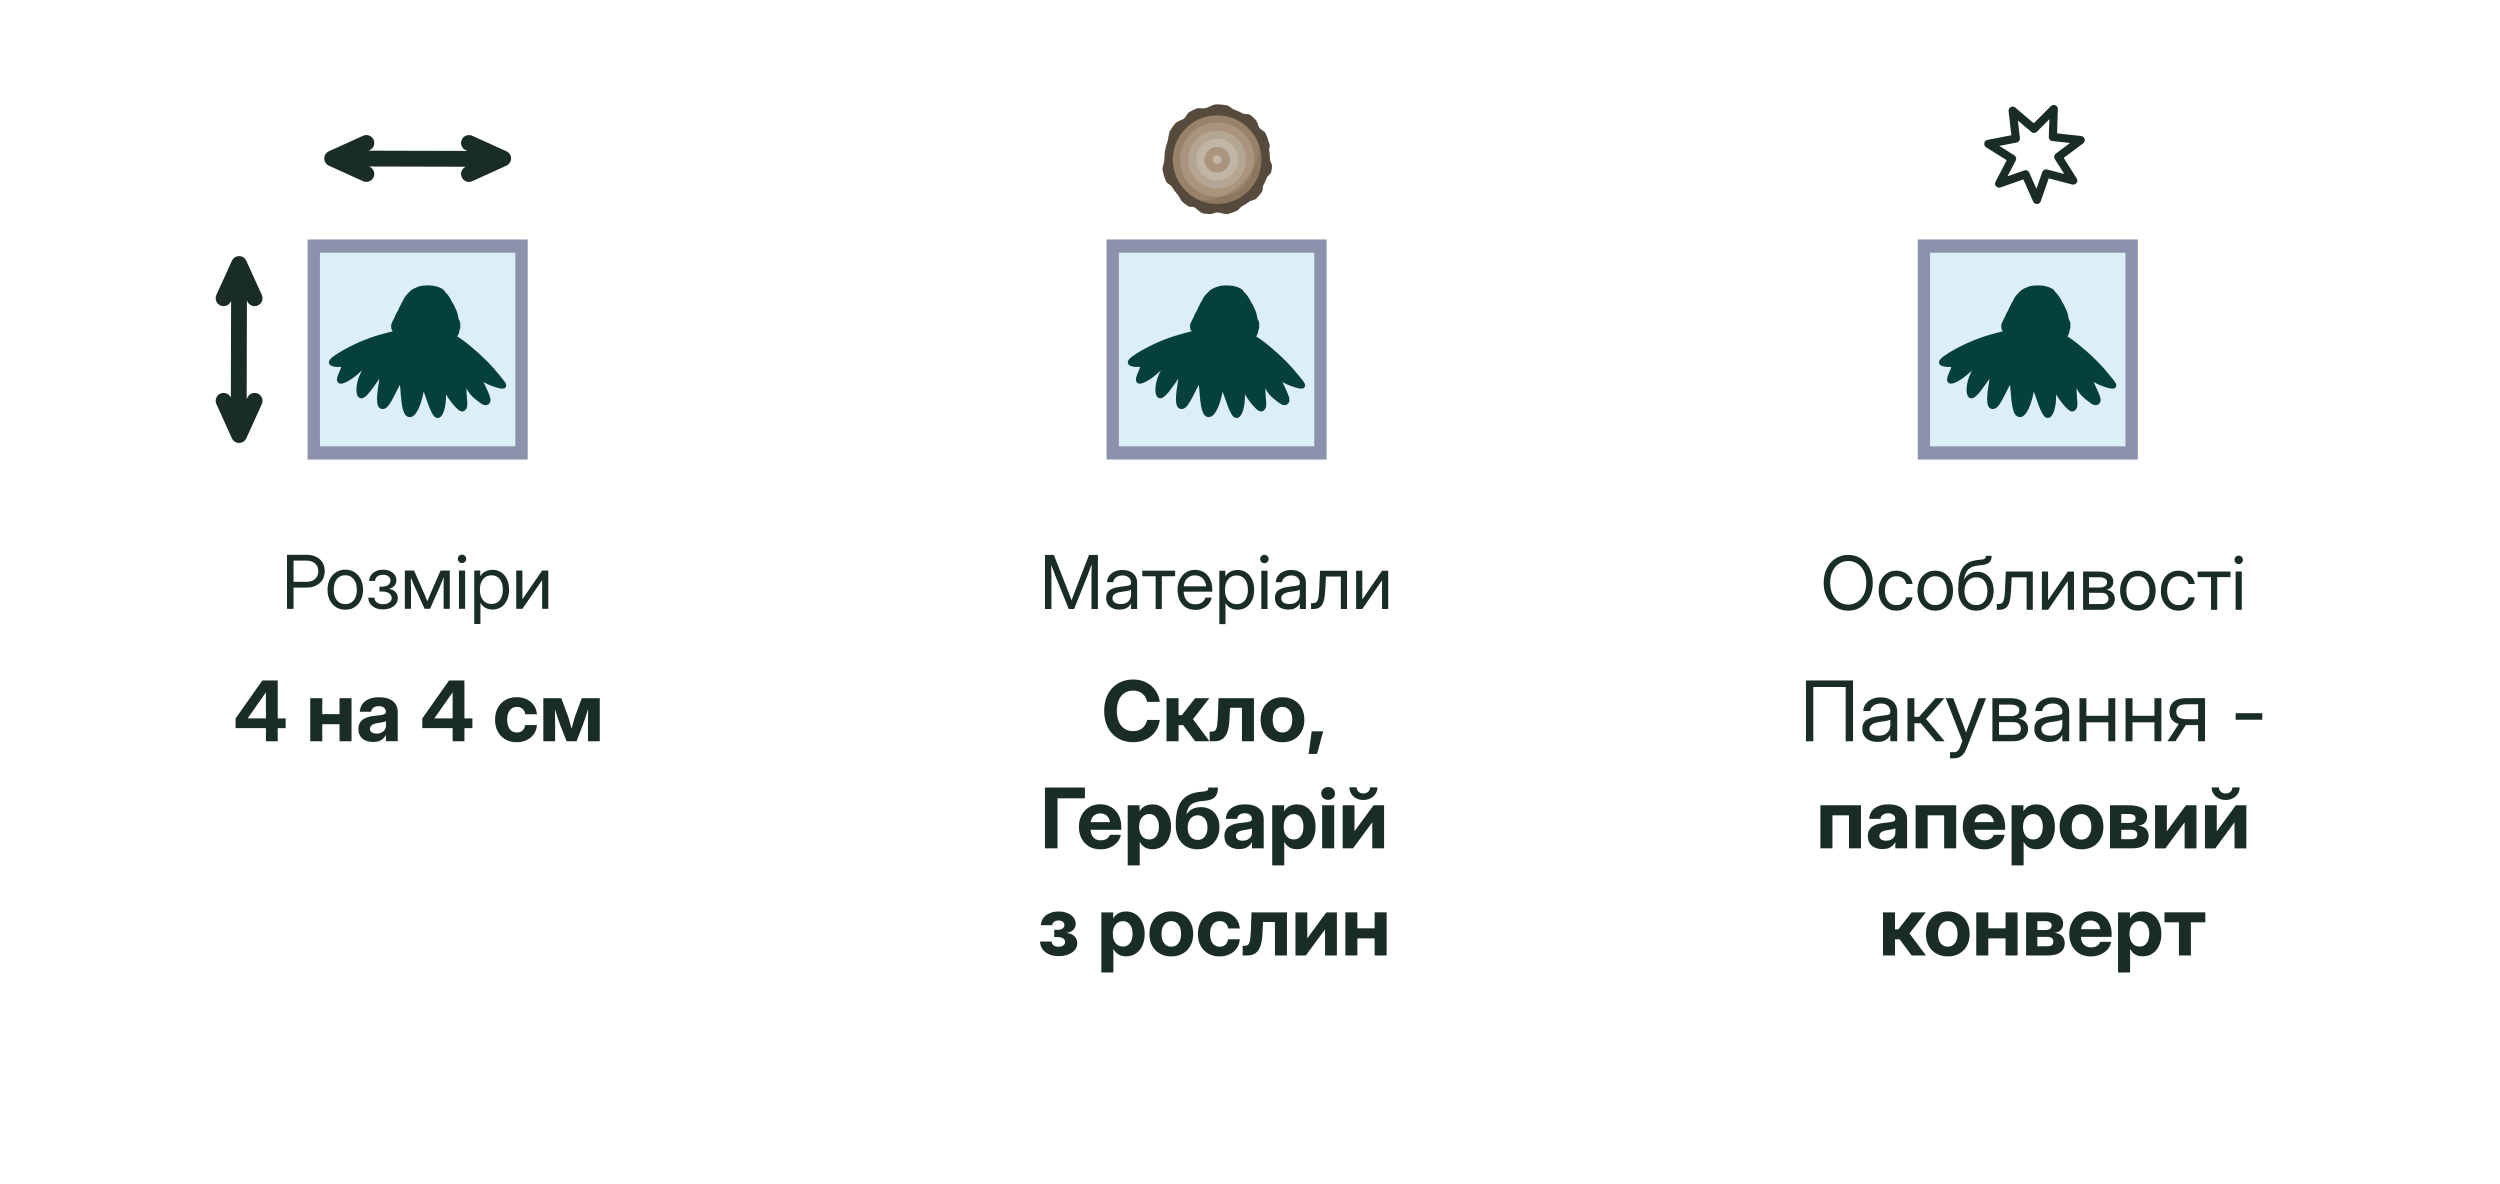 <?xml version="1.0" encoding="UTF-8" standalone="no"?>
<svg xmlns="http://www.w3.org/2000/svg" xmlns:svg="http://www.w3.org/2000/svg" width="190mm" height="90mm" viewBox="0 0 190 90" version="1.1" id="svg1">
  <defs id="defs1"></defs>
  <g id="layer1">
    <rect style="display:none;fill:none;stroke:#272a1f;stroke-width:0.8;stroke-linecap:round;stroke-linejoin:round;stroke-opacity:1" id="rect2" width="35" height="35" x="14.242" y="3.765"></rect>
    <rect style="display:none;fill:none;stroke:#282b20;stroke-width:0.8;stroke-linecap:round;stroke-linejoin:round;stroke-opacity:1" id="rect2-1-1-9" width="35" height="35" x="137.03" y="3.765"></rect>
    <rect style="display:none;fill:none;stroke:#282b20;stroke-width:0.8;stroke-linecap:round;stroke-linejoin:round;stroke-opacity:1" id="rect2-1" width="35" height="35" x="75.636" y="3.765"></rect>
    <g id="g6-8" transform="matrix(0.017,0,0,0.017,88.347,7.93)">
      <path id="circle1-5" style="fill:#998269" d="M 459.402,247.191 A 214.868,214.868 0 0 1 244.534,462.059 214.868,214.868 0 0 1 29.666,247.191 214.868,214.868 0 0 1 244.534,32.323 214.868,214.868 0 0 1 459.402,247.191 Z"></path>
      <path id="circle2-7" style="fill:#aa947d" d="M 410.712,247.191 A 166.178,166.178 0 0 1 244.534,413.369 166.178,166.178 0 0 1 78.356,247.191 166.178,166.178 0 0 1 244.534,81.013 166.178,166.178 0 0 1 410.712,247.191 Z"></path>
      <path style="fill:#564a3d" d="m 242.314,0 c -18.101,0 -33.506,13.075 -50.439,16.932 -12.332,2.808 -29.228,-2.403 -40.742,2.253 -11.022,4.457 -21.631,9.721 -31.754,15.72 -9.623,5.703 -13.875,21.054 -22.556,28.022 -11.434,9.177 -29.642,10.951 -39.187,22.068 -8.319,9.689 -15.865,20.06 -22.544,31.018 -8.327,13.661 -7.658,36.68 -13.103,51.98 -3.711,10.427 -6.71,21.192 -8.939,32.236 -1.665,8.25 -2.899,16.655 -3.68,25.192 -0.655,7.169 -0.99,14.431 -0.99,21.772 0,14.657 -10.205,33.031 -7.649,46.949 1.611,8.771 3.706,17.373 6.257,25.777 2.563,8.445 5.587,16.689 9.042,24.704 4.135,9.592 20.428,14.827 25.748,23.712 3.729,6.228 7.736,12.269 12.006,18.107 4.846,6.627 10.029,12.992 15.524,19.07 6.467,7.153 12.359,23.72 19.648,30.037 8.217,7.12 16.93,13.681 26.08,19.627 8.314,5.402 17.997,0.483 26.989,4.822 11.872,5.729 24.227,22.819 37.103,26.518 11.354,3.262 20.503,2.365 32.488,3.9 9.918,1.27 22.653,-7.071 32.916,-7.071 15.75,0 33,9.444 47.887,6.503 12.96,-2.56 26.215,-8.741 38.319,-13.328 9.554,-3.621 16.275,-16.269 25.191,-21.047 11.062,-5.929 21.596,-12.713 31.515,-20.264 8.193,-6.237 24.292,-6.53 31.596,-13.764 9.276,-9.188 17.794,-19.139 25.452,-29.752 5.482,-7.598 2.197,-22.002 6.761,-30.241 5.752,-10.384 10.743,-21.247 14.901,-32.514 3.823,-10.361 17.61,-16.368 19.963,-27.355 1.776,-8.293 3.117,-16.747 3.997,-25.337 0.82,-8.007 -9.429,-20.829 -9.429,-29.053 0,-14.11 -1.237,-27.931 -3.61,-41.36 -1.918,-10.856 4.573,-17.279 1.226,-27.569 -5.092,-15.655 -10.372,-36.391 -18.454,-50.419 -4.665,-8.097 -20.35,-14.269 -25.912,-21.724 -5.58,-7.479 -9.32,-28.75 -15.727,-35.508 C 410.902,62.906 403.081,55.692 394.801,49.025 383.991,40.321 370.126,46.683 357.873,39.967 346.283,33.615 334.103,28.206 321.435,23.846 310.954,20.235 297.92,6.305 286.83,4.19 272.414,1.439 257.532,0 242.314,0 Z m 2.22,445.359 c -109.445,0 -198.168,-88.723 -198.168,-198.168 0,-109.445 88.723,-198.169 198.168,-198.169 109.445,0 198.168,88.723 198.168,198.168 0,109.445 -88.723,198.169 -198.168,198.169 z" id="path2-6"></path>
      <path id="circle3-1" style="fill:#b5a593" d="M 374.031,247.191 A 129.497,129.497 0 0 1 244.534,376.688 129.497,129.497 0 0 1 115.037,247.191 129.497,129.497 0 0 1 244.534,117.694 129.497,129.497 0 0 1 374.031,247.191 Z"></path>
      <path id="circle4-8" style="fill:#c2b5a5" d="m 337.934,247.191 a 93.4,93.4 0 0 1 -93.4,93.4 93.4,93.4 0 0 1 -93.4,-93.4 93.4,93.4 0 0 1 93.4,-93.4 93.4,93.4 0 0 1 93.4,93.4 z"></path>
      <path id="circle5-9" style="fill:#aa947d" d="m 301.553,247.191 a 57.019,57.019 0 0 1 -57.019,57.019 57.019,57.019 0 0 1 -57.019,-57.019 57.019,57.019 0 0 1 57.019,-57.019 57.019,57.019 0 0 1 57.019,57.019 z"></path>
      <path id="circle6-2" style="fill:#c2b5a5" d="m 264.572,247.191 a 20.038,20.038 0 0 1 -20.038,20.038 20.038,20.038 0 0 1 -20.038,-20.038 20.038,20.038 0 0 1 20.038,-20.038 20.038,20.038 0 0 1 20.038,20.038 z"></path>
      <path style="opacity:0.19;fill:#564a3d" d="m 480.747,247.191 c 0,-14.11 -1.237,-27.931 -3.61,-41.36 -1.918,-10.856 4.573,-17.279 1.226,-27.569 -5.092,-15.655 -10.372,-36.391 -18.454,-50.419 -4.665,-8.097 -20.35,-14.269 -25.912,-21.724 -4.555,-6.106 -7.885,-21.4 -12.44,-30.489 9.152,26.993 14.117,55.918 14.117,86.003 0,147.839 -119.847,267.686 -267.686,267.686 -33.006,0 -64.61,-5.989 -93.803,-16.914 4.713,7.964 9.382,18.418 14.833,23.142 8.217,7.12 16.93,13.681 26.08,19.627 8.314,5.402 17.997,0.483 26.989,4.822 11.872,5.729 24.227,22.819 37.103,26.518 11.354,3.262 20.503,2.365 32.488,3.9 9.918,1.27 22.653,-7.071 32.916,-7.071 15.75,0 33,9.444 47.887,6.503 12.96,-2.56 26.215,-8.741 38.319,-13.328 9.554,-3.621 16.275,-16.269 25.191,-21.047 11.062,-5.929 21.596,-12.713 31.515,-20.264 8.193,-6.237 24.292,-6.53 31.596,-13.764 9.276,-9.188 17.794,-19.139 25.452,-29.752 5.482,-7.598 2.197,-22.002 6.761,-30.241 5.752,-10.384 10.743,-21.247 14.901,-32.514 3.823,-10.361 17.61,-16.368 19.963,-27.355 1.776,-8.293 3.117,-16.747 3.997,-25.337 0.821,-8.007 -9.429,-20.829 -9.429,-29.053 z" id="path6-7"></path>
    </g>
    <path id="path18-9-4-8" style="fill:none;stroke:#192c27;stroke-width:1.203;stroke-linecap:round;stroke-linejoin:round;stroke-dasharray:none;stroke-opacity:1" d="m 27.843,13.223 -2.599,-1.179 2.599,-1.179 m 10.397,1.179 -2.599,-1.179 m -10.397,1.179 12.921,0.034 -2.523,1.144"></path>
    <path id="path18-9-4-8-1" style="fill:none;stroke:#192c27;stroke-width:1.203;stroke-linecap:round;stroke-linejoin:round;stroke-dasharray:none;stroke-opacity:1" d="m 16.993,22.665 1.179,-2.599 1.179,2.599 m -1.179,10.397 1.179,-2.599 m -1.179,-10.397 -0.034,12.921 -1.144,-2.523"></path>
    <path style="font-weight:bold;font-size:6.35px;font-family:Inter;-inkscape-font-specification:'Inter Bold';text-align:center;text-anchor:middle;fill:#192c27;stroke:#192c27;stroke-width:0;stroke-linecap:round;stroke-linejoin:round;stroke-miterlimit:1" d="m 17.904,55.34 v -0.738 l 2.034,-2.887 h 0.598 v 0.912 h -0.332 l -1.38,1.966 v 0.006 h 2.887 v 0.741 z m 2.307,0.995 v -1.219 -0.332 -3.07 h 0.896 v 4.62 z m 5.845,-2.062 v 0.766 h -1.817 v -0.766 z m -1.563,-1.212 v 3.274 h -0.915 v -3.274 z m 2.223,0 v 3.274 h -0.912 v -3.274 z m 1.65,3.33 q -0.326,0 -0.58,-0.109 -0.254,-0.109 -0.4,-0.326 -0.146,-0.22 -0.146,-0.546 0,-0.276 0.102,-0.459 0.102,-0.186 0.279,-0.298 0.18,-0.115 0.409,-0.174 0.233,-0.059 0.487,-0.081 0.301,-0.031 0.477,-0.059 0.177,-0.028 0.254,-0.081 0.078,-0.053 0.078,-0.158 v -0.022 q 0,-0.121 -0.065,-0.211 -0.065,-0.093 -0.186,-0.146 -0.118,-0.053 -0.285,-0.053 -0.167,0 -0.298,0.053 -0.127,0.053 -0.202,0.149 -0.074,0.096 -0.087,0.223 h -0.859 q 0.022,-0.338 0.198,-0.586 0.18,-0.248 0.502,-0.381 0.322,-0.136 0.772,-0.136 0.335,0 0.598,0.078 0.264,0.074 0.443,0.22 0.183,0.146 0.276,0.353 0.093,0.208 0.093,0.471 v 2.22 h -0.893 v -0.462 h -0.012 q -0.087,0.161 -0.214,0.276 -0.127,0.115 -0.31,0.18 -0.183,0.062 -0.434,0.062 z m 0.254,-0.636 q 0.22,0 0.378,-0.081 0.161,-0.081 0.248,-0.22 0.087,-0.14 0.087,-0.316 v -0.329 q -0.04,0.022 -0.105,0.043 -0.065,0.019 -0.152,0.037 -0.087,0.015 -0.189,0.034 -0.102,0.019 -0.211,0.034 -0.158,0.025 -0.285,0.078 -0.127,0.05 -0.202,0.136 -0.074,0.084 -0.074,0.214 0,0.115 0.062,0.198 0.062,0.084 0.177,0.127 0.115,0.043 0.267,0.043 z m 3.473,-0.415 v -0.738 l 2.034,-2.887 h 0.598 v 0.912 h -0.332 l -1.38,1.966 v 0.006 h 2.887 v 0.741 z m 2.307,0.995 v -1.219 -0.332 -3.07 h 0.896 v 4.62 z m 4.868,0.074 q -0.49,0 -0.862,-0.214 -0.369,-0.217 -0.577,-0.602 -0.205,-0.388 -0.205,-0.893 0,-0.508 0.205,-0.893 0.208,-0.388 0.577,-0.605 0.372,-0.217 0.862,-0.217 0.322,0 0.595,0.096 0.273,0.093 0.474,0.267 0.205,0.174 0.326,0.412 0.121,0.236 0.143,0.524 h -0.884 q -0.019,-0.127 -0.071,-0.229 -0.05,-0.102 -0.13,-0.177 -0.081,-0.074 -0.192,-0.115 -0.109,-0.04 -0.248,-0.04 -0.229,0 -0.394,0.121 -0.164,0.118 -0.254,0.338 -0.087,0.217 -0.087,0.518 0,0.298 0.087,0.515 0.09,0.217 0.254,0.338 0.164,0.118 0.394,0.118 0.14,0 0.248,-0.04 0.109,-0.04 0.186,-0.115 0.081,-0.074 0.13,-0.177 0.05,-0.105 0.071,-0.236 h 0.89 q -0.015,0.285 -0.136,0.524 -0.118,0.236 -0.322,0.412 -0.205,0.177 -0.481,0.273 -0.273,0.096 -0.598,0.096 z m 2.025,-0.074 v -3.274 h 1.367 l 0.527,1.426 q 0.05,0.152 0.093,0.31 0.043,0.155 0.084,0.31 0.043,0.155 0.081,0.301 0.04,0.143 0.081,0.27 h -0.167 q 0.037,-0.127 0.074,-0.27 0.04,-0.146 0.081,-0.301 0.04,-0.155 0.084,-0.31 0.043,-0.158 0.093,-0.31 l 0.524,-1.426 h 1.367 v 3.274 h -0.896 v -1.219 q 0,-0.226 0.003,-0.434 0.003,-0.211 0.006,-0.412 0.003,-0.202 0.003,-0.4 0.003,-0.198 0.006,-0.397 h 0.13 q -0.087,0.26 -0.174,0.533 -0.087,0.27 -0.177,0.549 -0.09,0.276 -0.192,0.561 l -0.474,1.219 h -0.753 l -0.481,-1.219 q -0.102,-0.285 -0.195,-0.561 -0.093,-0.279 -0.18,-0.549 -0.087,-0.273 -0.177,-0.533 h 0.14 q 0.003,0.198 0.006,0.397 0.003,0.198 0.006,0.4 0.003,0.202 0.003,0.412 0.003,0.208 0.003,0.434 v 1.219 z" id="text23-8-1-8" aria-label="4 на 4 см"></path>
    <path style="font-size:5.644px;font-family:Inter;-inkscape-font-specification:Inter;fill:#192c27;stroke:#192c27;stroke-width:0;stroke-linecap:round;stroke-linejoin:round;stroke-miterlimit:1" d="m 21.813,46.271 v -4.107 h 1.472 q 0.43,0 0.741,0.152 0.314,0.152 0.482,0.433 0.171,0.278 0.171,0.661 0,0.383 -0.176,0.664 -0.174,0.278 -0.493,0.433 -0.317,0.152 -0.747,0.152 h -1.202 v -0.441 h 1.207 q 0.287,0 0.491,-0.096 0.207,-0.099 0.317,-0.281 0.113,-0.182 0.113,-0.43 0,-0.251 -0.113,-0.43 -0.11,-0.179 -0.317,-0.276 -0.204,-0.099 -0.491,-0.099 h -0.959 v 3.666 z m 4.429,0.066 q -0.402,0 -0.708,-0.193 -0.303,-0.196 -0.474,-0.537 -0.168,-0.342 -0.168,-0.785 0,-0.446 0.168,-0.791 0.171,-0.345 0.474,-0.54 0.306,-0.196 0.708,-0.196 0.405,0 0.708,0.196 0.303,0.196 0.471,0.54 0.171,0.345 0.171,0.791 0,0.444 -0.171,0.785 -0.168,0.342 -0.471,0.537 -0.303,0.193 -0.708,0.193 z m 0,-0.424 q 0.276,0 0.471,-0.135 0.196,-0.135 0.3,-0.38 0.105,-0.248 0.105,-0.576 0,-0.333 -0.105,-0.579 -0.105,-0.248 -0.3,-0.386 -0.196,-0.138 -0.471,-0.138 -0.273,0 -0.471,0.138 -0.196,0.135 -0.3,0.383 -0.105,0.248 -0.105,0.582 0,0.331 0.105,0.576 0.105,0.245 0.3,0.38 0.196,0.135 0.471,0.135 z m 2.872,0.402 q -0.336,0 -0.59,-0.116 -0.251,-0.119 -0.391,-0.32 -0.138,-0.201 -0.143,-0.455 h 0.466 q 0.008,0.232 0.187,0.364 0.179,0.132 0.463,0.132 0.295,0 0.477,-0.13 0.185,-0.132 0.185,-0.342 0,-0.218 -0.19,-0.353 -0.19,-0.138 -0.521,-0.138 h -0.22 v -0.372 h 0.22 q 0.276,0 0.446,-0.124 0.171,-0.127 0.171,-0.333 0,-0.201 -0.154,-0.322 -0.154,-0.124 -0.411,-0.124 -0.254,0 -0.427,0.124 -0.171,0.124 -0.176,0.345 h -0.449 q 0.005,-0.251 0.143,-0.444 0.138,-0.193 0.375,-0.3 0.24,-0.11 0.537,-0.11 0.303,0 0.529,0.107 0.229,0.107 0.356,0.289 0.13,0.182 0.13,0.402 0,0.243 -0.149,0.419 -0.149,0.176 -0.411,0.24 v 0.005 q 0.311,0.044 0.488,0.24 0.179,0.193 0.179,0.466 0,0.243 -0.146,0.435 -0.143,0.193 -0.397,0.303 -0.254,0.11 -0.576,0.11 z m 1.654,-0.044 v -2.91 h 0.703 l 0.755,1.72 q 0.047,0.105 0.085,0.201 0.039,0.094 0.074,0.185 0.039,0.091 0.074,0.179 0.036,0.088 0.072,0.179 h -0.102 q 0.039,-0.091 0.072,-0.179 0.036,-0.088 0.072,-0.179 0.036,-0.091 0.074,-0.185 0.041,-0.096 0.085,-0.201 l 0.75,-1.72 h 0.703 v 2.91 h -0.469 v -1.472 q 0,-0.196 0,-0.345 0.003,-0.149 0.003,-0.276 0.003,-0.127 0.003,-0.251 0.003,-0.127 0.005,-0.27 h 0.088 q -0.077,0.182 -0.152,0.358 -0.072,0.176 -0.149,0.367 -0.077,0.187 -0.176,0.411 l -0.656,1.477 h -0.413 l -0.661,-1.477 q -0.099,-0.223 -0.179,-0.411 -0.08,-0.19 -0.154,-0.367 -0.072,-0.176 -0.152,-0.358 h 0.102 q 0.003,0.143 0.003,0.27 0.003,0.124 0.003,0.251 0.003,0.127 0.003,0.276 0.003,0.149 0.003,0.345 v 1.472 z m 4.112,0 v -2.91 h 0.469 v 2.91 z m 0.234,-3.478 q -0.132,0 -0.226,-0.094 -0.094,-0.094 -0.094,-0.226 0,-0.132 0.094,-0.226 0.094,-0.094 0.226,-0.094 0.132,0 0.226,0.094 0.094,0.094 0.094,0.226 0,0.132 -0.094,0.226 -0.094,0.094 -0.226,0.094 z m 0.929,4.63 V 43.361 H 36.501 v 0.43 h 0.005 q 0.094,-0.163 0.237,-0.27 0.143,-0.107 0.32,-0.16 0.176,-0.055 0.364,-0.055 0.38,0 0.664,0.19 0.284,0.19 0.441,0.532 0.157,0.339 0.157,0.788 0,0.446 -0.157,0.788 -0.157,0.339 -0.441,0.532 -0.284,0.19 -0.664,0.19 -0.187,0 -0.356,-0.055 -0.168,-0.052 -0.309,-0.163 -0.141,-0.11 -0.245,-0.278 h -0.005 v 1.593 z m 1.312,-1.519 q 0.254,0 0.446,-0.124 0.193,-0.124 0.303,-0.367 0.11,-0.243 0.11,-0.598 0,-0.358 -0.11,-0.601 -0.11,-0.243 -0.303,-0.367 -0.193,-0.124 -0.446,-0.124 -0.27,0 -0.469,0.135 -0.198,0.135 -0.306,0.38 -0.107,0.245 -0.107,0.576 0,0.328 0.107,0.573 0.107,0.245 0.306,0.38 0.198,0.135 0.469,0.135 z m 4.316,0.367 h -0.469 v -2.169 h -0.008 l -1.491,2.169 h -0.469 v -2.91 h 0.469 v 2.172 h 0.008 l 1.491,-2.172 h 0.469 z" id="text23-8-1-8-6" aria-label="Розміри&#10;"></path>
    <g id="text23-8-1-8-5" style="font-weight:600;font-size:6.35px;font-family:'Exo 2';-inkscape-font-specification:'Exo 2 Semi-Bold';fill:#192c27;stroke:#192c27;stroke-width:0;stroke-linecap:round;stroke-linejoin:round;stroke-miterlimit:1" aria-label="Скло,&#10;Гербарій&#10;з рослин">
      <path style="font-weight:bold;font-family:Inter;-inkscape-font-specification:'Inter Bold';text-align:center;text-anchor:middle" d="m 86.113,56.41 q -0.633,0 -1.132,-0.288 -0.496,-0.291 -0.781,-0.825 -0.282,-0.536 -0.282,-1.268 0,-0.738 0.282,-1.274 0.285,-0.536 0.781,-0.825 0.499,-0.288 1.132,-0.288 0.406,0 0.753,0.121 0.347,0.121 0.614,0.344 0.27,0.223 0.44,0.536 0.171,0.313 0.226,0.701 h -0.964 q -0.04,-0.205 -0.133,-0.363 -0.093,-0.161 -0.229,-0.27 -0.136,-0.112 -0.313,-0.167 -0.174,-0.059 -0.381,-0.059 -0.394,0 -0.673,0.189 -0.276,0.189 -0.425,0.536 -0.149,0.344 -0.149,0.819 0,0.471 0.146,0.815 0.149,0.344 0.428,0.533 0.279,0.189 0.673,0.189 0.208,0 0.381,-0.056 0.174,-0.056 0.31,-0.167 0.136,-0.112 0.229,-0.27 0.093,-0.158 0.14,-0.36 h 0.961 q -0.056,0.384 -0.226,0.698 -0.171,0.313 -0.44,0.536 -0.27,0.223 -0.617,0.344 -0.344,0.118 -0.75,0.118 z m 2.542,-0.074 v -3.274 h 0.915 v 1.287 h 0.254 l 1.005,-1.287 h 1.079 l -1.24,1.597 1.253,1.677 h -1.088 l -0.912,-1.225 h -0.35 v 1.225 z m 3.28,0 v -0.735 h 0.146 q 0.127,0 0.211,-0.043 0.087,-0.047 0.136,-0.158 0.053,-0.115 0.081,-0.316 0.028,-0.205 0.043,-0.524 l 0.056,-1.498 h 2.691 v 3.274 h -0.912 v -2.542 h -0.905 l -0.047,0.924 q -0.028,0.574 -0.161,0.93 -0.133,0.357 -0.375,0.524 -0.242,0.164 -0.595,0.164 z m 5.531,0.074 q -0.493,0 -0.868,-0.214 -0.375,-0.214 -0.586,-0.598 -0.208,-0.384 -0.208,-0.896 0,-0.515 0.208,-0.899 0.211,-0.384 0.586,-0.598 0.375,-0.217 0.868,-0.217 0.499,0 0.871,0.217 0.375,0.214 0.583,0.598 0.211,0.384 0.211,0.899 0,0.512 -0.211,0.896 -0.208,0.384 -0.583,0.598 -0.372,0.214 -0.871,0.214 z m 0,-0.741 q 0.223,0 0.391,-0.115 0.167,-0.118 0.26,-0.335 0.093,-0.217 0.093,-0.518 0,-0.307 -0.093,-0.524 -0.093,-0.217 -0.26,-0.332 -0.167,-0.118 -0.391,-0.118 -0.22,0 -0.388,0.118 -0.167,0.115 -0.26,0.332 -0.093,0.217 -0.093,0.524 0,0.304 0.093,0.521 0.093,0.214 0.26,0.332 0.167,0.115 0.388,0.115 z m 1.991,1.631 0.229,-1.718 h 0.877 l -0.468,1.718 z" id="path17"></path>
      <path style="font-weight:bold;font-family:Inter;-inkscape-font-specification:'Inter Bold';text-align:center;text-anchor:middle" d="m 82.455,59.855 v 0.819 h -2.084 v 3.801 h -0.955 v -4.62 z m 1.179,4.694 q -0.496,0 -0.865,-0.217 -0.366,-0.22 -0.571,-0.608 -0.202,-0.388 -0.202,-0.884 0,-0.502 0.205,-0.887 0.208,-0.388 0.571,-0.608 0.363,-0.22 0.831,-0.22 0.363,0 0.657,0.124 0.295,0.121 0.508,0.35 0.214,0.226 0.329,0.536 0.118,0.31 0.118,0.685 v 0.245 h -2.893 v -0.583 h 2.453 L 84.363,62.624 q 0,-0.248 -0.09,-0.428 -0.09,-0.18 -0.257,-0.276 -0.164,-0.099 -0.394,-0.099 -0.226,0 -0.391,0.099 -0.164,0.096 -0.254,0.276 -0.09,0.18 -0.09,0.428 v 0.397 q 0,0.254 0.09,0.446 0.093,0.189 0.267,0.295 0.174,0.102 0.419,0.102 0.18,0 0.316,-0.05 0.14,-0.053 0.233,-0.146 0.096,-0.096 0.136,-0.223 h 0.834 q -0.059,0.326 -0.276,0.574 -0.217,0.248 -0.546,0.391 -0.329,0.14 -0.726,0.14 z m 2.071,1.222 v -4.57 h 0.902 v 0.443 h 0.009 q 0.102,-0.171 0.245,-0.282 0.146,-0.115 0.329,-0.171 0.186,-0.059 0.397,-0.059 0.419,0 0.735,0.217 0.319,0.214 0.496,0.598 0.18,0.381 0.18,0.887 0,0.512 -0.177,0.896 -0.177,0.384 -0.493,0.598 -0.316,0.214 -0.747,0.214 -0.214,0 -0.397,-0.062 -0.18,-0.062 -0.322,-0.186 -0.14,-0.124 -0.233,-0.31 h -0.009 v 1.786 z m 1.64,-1.972 q 0.223,0 0.384,-0.112 0.164,-0.115 0.254,-0.329 0.093,-0.217 0.093,-0.524 0,-0.307 -0.093,-0.521 -0.09,-0.214 -0.254,-0.329 -0.161,-0.115 -0.384,-0.115 -0.229,0 -0.406,0.121 -0.174,0.118 -0.27,0.335 -0.093,0.214 -0.093,0.508 0,0.291 0.093,0.508 0.096,0.217 0.27,0.338 0.177,0.118 0.406,0.118 z m 3.677,0.75 q -0.49,0 -0.865,-0.214 -0.375,-0.214 -0.589,-0.623 -0.211,-0.409 -0.211,-0.992 v -0.102 q 0,-0.406 0.056,-0.76 0.056,-0.357 0.186,-0.648 0.13,-0.295 0.357,-0.515 0.226,-0.22 0.561,-0.353 0.338,-0.136 0.809,-0.171 0.214,-0.019 0.322,-0.047 0.109,-0.031 0.146,-0.093 0.037,-0.065 0.037,-0.177 h 0.732 q -0.003,0.316 -0.102,0.533 -0.096,0.214 -0.338,0.335 -0.242,0.118 -0.673,0.152 -0.45,0.034 -0.713,0.146 -0.26,0.112 -0.391,0.329 -0.127,0.214 -0.18,0.561 h 0.003 q 0.099,-0.171 0.254,-0.298 0.158,-0.127 0.366,-0.198 0.211,-0.071 0.471,-0.071 0.431,0 0.747,0.189 0.316,0.189 0.493,0.53 0.177,0.341 0.177,0.797 0,0.496 -0.208,0.877 -0.208,0.381 -0.58,0.598 -0.372,0.214 -0.868,0.214 z m 0.006,-0.716 q 0.22,0 0.384,-0.109 0.167,-0.112 0.26,-0.322 0.096,-0.211 0.096,-0.505 0,-0.301 -0.096,-0.505 -0.093,-0.208 -0.26,-0.316 -0.164,-0.112 -0.384,-0.112 -0.217,0 -0.391,0.112 -0.174,0.109 -0.273,0.316 -0.099,0.208 -0.099,0.505 0,0.298 0.096,0.508 0.099,0.208 0.273,0.319 0.174,0.109 0.394,0.109 z m 3.153,0.698 q -0.326,0 -0.58,-0.109 -0.254,-0.109 -0.4,-0.326 -0.146,-0.22 -0.146,-0.546 0,-0.276 0.102,-0.459 0.102,-0.186 0.279,-0.298 0.18,-0.115 0.409,-0.174 0.233,-0.059 0.487,-0.081 0.301,-0.031 0.477,-0.059 0.177,-0.028 0.254,-0.081 0.078,-0.053 0.078,-0.158 v -0.022 q 0,-0.121 -0.065,-0.211 -0.065,-0.093 -0.186,-0.146 -0.118,-0.053 -0.285,-0.053 -0.167,0 -0.298,0.053 -0.127,0.053 -0.202,0.149 -0.074,0.096 -0.087,0.223 h -0.859 q 0.022,-0.338 0.198,-0.586 0.18,-0.248 0.502,-0.381 0.322,-0.136 0.772,-0.136 0.335,0 0.598,0.078 0.264,0.074 0.443,0.22 0.183,0.146 0.276,0.353 0.093,0.208 0.093,0.471 v 2.22 h -0.893 v -0.462 h -0.012 q -0.087,0.161 -0.214,0.276 -0.127,0.115 -0.31,0.18 -0.183,0.062 -0.434,0.062 z m 0.254,-0.636 q 0.22,0 0.378,-0.081 0.161,-0.081 0.248,-0.22 0.087,-0.14 0.087,-0.316 v -0.329 q -0.04,0.022 -0.105,0.043 -0.065,0.019 -0.152,0.037 -0.087,0.015 -0.189,0.034 -0.102,0.019 -0.211,0.034 -0.158,0.025 -0.285,0.078 -0.127,0.05 -0.202,0.136 -0.074,0.084 -0.074,0.214 0,0.115 0.062,0.198 0.062,0.084 0.177,0.127 0.115,0.043 0.267,0.043 z m 2.254,1.876 v -4.57 h 0.902 v 0.443 h 0.009 q 0.102,-0.171 0.245,-0.282 0.146,-0.115 0.329,-0.171 0.186,-0.059 0.397,-0.059 0.419,0 0.735,0.217 0.319,0.214 0.496,0.598 0.18,0.381 0.18,0.887 0,0.512 -0.177,0.896 -0.177,0.384 -0.493,0.598 -0.316,0.214 -0.747,0.214 -0.214,0 -0.397,-0.062 -0.18,-0.062 -0.322,-0.186 -0.14,-0.124 -0.233,-0.31 h -0.009 v 1.786 z m 1.64,-1.972 q 0.223,0 0.384,-0.112 0.164,-0.115 0.254,-0.329 0.093,-0.217 0.093,-0.524 0,-0.307 -0.093,-0.521 -0.09,-0.214 -0.254,-0.329 -0.161,-0.115 -0.384,-0.115 -0.229,0 -0.406,0.121 -0.174,0.118 -0.27,0.335 -0.093,0.214 -0.093,0.508 0,0.291 0.093,0.508 0.096,0.217 0.27,0.338 0.177,0.118 0.406,0.118 z m 2.155,0.676 v -3.274 h 0.915 v 3.274 z m 0.456,-3.687 q -0.226,0 -0.375,-0.136 -0.149,-0.14 -0.149,-0.35 0,-0.211 0.149,-0.347 0.149,-0.14 0.372,-0.14 0.226,0 0.375,0.14 0.149,0.136 0.149,0.347 0,0.211 -0.149,0.35 -0.149,0.136 -0.372,0.136 z m 4.251,3.687 h -0.899 v -1.972 h -0.006 l -1.454,1.972 h -0.788 v -3.274 h 0.899 v 1.966 h 0.006 l 1.442,-1.966 h 0.8 z m -1.572,-3.677 q -0.301,0 -0.543,-0.127 -0.239,-0.127 -0.381,-0.344 -0.14,-0.22 -0.14,-0.487 h 0.552 q 0,0.205 0.143,0.335 0.146,0.127 0.369,0.127 0.223,0 0.366,-0.127 0.143,-0.13 0.143,-0.335 h 0.555 q 0,0.267 -0.14,0.487 -0.14,0.217 -0.381,0.344 -0.239,0.127 -0.543,0.127 z" id="path18"></path>
      <path style="font-weight:bold;font-family:Inter;-inkscape-font-specification:'Inter Bold';text-align:center;text-anchor:middle" d="m 80.447,72.664 q -0.443,0 -0.757,-0.149 -0.313,-0.152 -0.477,-0.403 -0.164,-0.254 -0.167,-0.558 h 0.884 q 0.003,0.183 0.143,0.291 0.143,0.109 0.369,0.109 0.223,0 0.363,-0.099 0.143,-0.102 0.143,-0.264 0,-0.164 -0.152,-0.27 -0.152,-0.105 -0.409,-0.105 h -0.267 v -0.549 h 0.267 q 0.226,0 0.366,-0.099 0.143,-0.099 0.143,-0.264 0,-0.155 -0.124,-0.251 -0.121,-0.096 -0.319,-0.096 -0.205,0 -0.341,0.096 -0.136,0.096 -0.14,0.264 h -0.859 q 0.003,-0.301 0.171,-0.536 0.167,-0.239 0.471,-0.372 0.304,-0.136 0.701,-0.136 0.384,0 0.676,0.124 0.291,0.121 0.456,0.332 0.164,0.211 0.164,0.484 0,0.282 -0.192,0.465 -0.192,0.183 -0.496,0.223 v 0.006 q 0.397,0.04 0.602,0.254 0.208,0.214 0.208,0.515 0,0.285 -0.18,0.512 -0.18,0.223 -0.502,0.35 -0.322,0.127 -0.741,0.127 z m 3.256,1.246 V 69.341 H 84.605 v 0.443 h 0.009 q 0.102,-0.171 0.245,-0.282 0.146,-0.115 0.329,-0.171 0.186,-0.059 0.397,-0.059 0.419,0 0.735,0.217 0.319,0.214 0.496,0.598 0.18,0.381 0.18,0.887 0,0.512 -0.177,0.896 -0.177,0.384 -0.493,0.598 -0.316,0.214 -0.747,0.214 -0.214,0 -0.397,-0.062 -0.18,-0.062 -0.322,-0.186 -0.14,-0.124 -0.233,-0.31 h -0.009 v 1.786 z m 1.64,-1.972 q 0.223,0 0.384,-0.112 0.164,-0.115 0.254,-0.329 0.093,-0.217 0.093,-0.524 0,-0.307 -0.093,-0.521 -0.09,-0.214 -0.254,-0.329 -0.161,-0.115 -0.384,-0.115 -0.229,0 -0.406,0.121 -0.174,0.118 -0.27,0.335 -0.093,0.214 -0.093,0.508 0,0.291 0.093,0.508 0.096,0.217 0.27,0.338 0.177,0.118 0.406,0.118 z m 3.674,0.75 q -0.493,0 -0.868,-0.214 -0.375,-0.214 -0.586,-0.598 -0.208,-0.384 -0.208,-0.896 0,-0.515 0.208,-0.899 0.211,-0.384 0.586,-0.598 0.375,-0.217 0.868,-0.217 0.499,0 0.871,0.217 0.375,0.214 0.583,0.598 0.211,0.384 0.211,0.899 0,0.512 -0.211,0.896 -0.208,0.384 -0.583,0.598 -0.372,0.214 -0.871,0.214 z m 0,-0.741 q 0.223,0 0.391,-0.115 0.167,-0.118 0.26,-0.335 0.093,-0.217 0.093,-0.518 0,-0.307 -0.093,-0.524 -0.093,-0.217 -0.26,-0.332 -0.167,-0.118 -0.391,-0.118 -0.22,0 -0.388,0.118 -0.167,0.115 -0.26,0.332 -0.093,0.217 -0.093,0.524 0,0.304 0.093,0.521 0.093,0.214 0.26,0.332 0.167,0.115 0.388,0.115 z m 3.668,0.741 q -0.49,0 -0.862,-0.214 -0.369,-0.217 -0.577,-0.602 -0.205,-0.388 -0.205,-0.893 0,-0.508 0.205,-0.893 0.208,-0.388 0.577,-0.605 0.372,-0.217 0.862,-0.217 0.322,0 0.595,0.096 0.273,0.093 0.474,0.267 0.205,0.174 0.326,0.412 0.121,0.236 0.143,0.524 h -0.884 q -0.019,-0.127 -0.071,-0.229 -0.05,-0.102 -0.13,-0.177 -0.081,-0.074 -0.192,-0.115 -0.109,-0.04 -0.248,-0.04 -0.229,0 -0.394,0.121 -0.164,0.118 -0.254,0.338 -0.087,0.217 -0.087,0.518 0,0.298 0.087,0.515 0.09,0.217 0.254,0.338 0.164,0.118 0.394,0.118 0.14,0 0.248,-0.04 0.109,-0.04 0.186,-0.115 0.081,-0.074 0.13,-0.177 0.05,-0.105 0.071,-0.236 h 0.89 q -0.015,0.285 -0.136,0.524 -0.118,0.236 -0.322,0.412 -0.205,0.177 -0.481,0.273 -0.273,0.096 -0.598,0.096 z m 1.758,-0.074 v -0.735 h 0.146 q 0.127,0 0.211,-0.043 0.087,-0.047 0.136,-0.158 0.053,-0.115 0.081,-0.316 0.028,-0.205 0.043,-0.524 l 0.056,-1.498 h 2.691 v 3.274 h -0.912 v -2.542 h -0.905 l -0.047,0.924 q -0.028,0.574 -0.161,0.93 -0.133,0.357 -0.375,0.524 -0.242,0.164 -0.595,0.164 z m 7.159,0 h -0.899 v -1.972 h -0.006 l -1.454,1.972 h -0.788 v -3.274 h 0.899 v 1.966 h 0.006 l 1.442,-1.966 h 0.8 z m 3.122,-2.062 v 0.766 h -1.817 v -0.766 z m -1.563,-1.212 v 3.274 h -0.915 v -3.274 z m 2.223,0 v 3.274 h -0.912 v -3.274 z" id="path19"></path>
    </g>
    <g id="text23-8-1-8-5-3" style="font-weight:600;font-size:6.35px;font-family:'Exo 2';-inkscape-font-specification:'Exo 2 Semi-Bold';text-align:center;text-anchor:middle;fill:#192c27;stroke:#192c27;stroke-width:0;stroke-linecap:round;stroke-linejoin:round;stroke-miterlimit:1" aria-label="Пакування -&#10;паперовий&#10; конверт ">
      <path style="font-weight:normal;font-family:Inter;-inkscape-font-specification:Inter" d="m 140.831,51.715 v 4.62 h -0.558 v -4.124 h -2.462 v 4.124 h -0.558 v -4.62 z m 1.848,4.669 q -0.326,0 -0.583,-0.112 -0.257,-0.112 -0.409,-0.332 -0.149,-0.223 -0.149,-0.549 0,-0.282 0.109,-0.459 0.112,-0.177 0.295,-0.276 0.186,-0.102 0.419,-0.155 0.236,-0.053 0.481,-0.084 0.313,-0.043 0.493,-0.065 0.18,-0.022 0.254,-0.071 0.077,-0.05 0.077,-0.174 v -0.031 q 0,-0.18 -0.087,-0.316 -0.084,-0.14 -0.248,-0.217 -0.161,-0.081 -0.391,-0.081 -0.226,0 -0.403,0.078 -0.174,0.074 -0.279,0.205 -0.102,0.13 -0.115,0.295 h -0.536 q 0.015,-0.301 0.186,-0.533 0.171,-0.236 0.465,-0.372 0.295,-0.136 0.682,-0.136 0.285,0 0.515,0.078 0.233,0.078 0.394,0.22 0.164,0.143 0.251,0.341 0.087,0.198 0.087,0.44 v 2.257 h -0.521 v -0.465 h -0.012 q -0.059,0.118 -0.174,0.239 -0.115,0.118 -0.31,0.198 -0.192,0.078 -0.49,0.078 z m 0.074,-0.471 q 0.322,0 0.524,-0.115 0.202,-0.118 0.295,-0.304 0.093,-0.186 0.093,-0.4 v -0.409 q -0.031,0.028 -0.115,0.053 -0.081,0.025 -0.202,0.05 -0.118,0.022 -0.257,0.043 -0.136,0.022 -0.276,0.04 -0.189,0.025 -0.36,0.087 -0.167,0.059 -0.273,0.171 -0.105,0.109 -0.105,0.295 0,0.152 0.081,0.264 0.084,0.109 0.236,0.167 0.152,0.059 0.36,0.059 z m 2.214,0.422 v -3.274 h 0.527 v 1.414 h 0.353 l 1.256,-1.414 h 0.673 l -1.395,1.581 1.414,1.693 h -0.67 l -1.141,-1.364 h -0.49 v 1.364 z m 3.231,1.296 v -0.465 h 0.322 q 0.102,0 0.18,-0.043 0.081,-0.04 0.146,-0.127 0.065,-0.087 0.118,-0.223 l 0.18,-0.465 -1.268,-3.246 h 0.571 l 0.707,1.885 q 0.09,0.236 0.174,0.471 0.084,0.236 0.161,0.471 h -0.14 q 0.077,-0.236 0.161,-0.471 0.087,-0.236 0.174,-0.471 l 0.695,-1.885 h 0.561 l -1.51,3.882 q -0.087,0.22 -0.22,0.372 -0.133,0.155 -0.307,0.236 -0.174,0.081 -0.381,0.081 -0.081,0 -0.161,0 -0.081,0 -0.161,0 z m 3.225,-1.296 v -3.274 h 1.364 q 0.558,0 0.887,0.226 0.329,0.226 0.329,0.645 0,0.291 -0.161,0.459 -0.161,0.164 -0.428,0.223 0.183,0.028 0.347,0.121 0.164,0.09 0.267,0.257 0.105,0.164 0.105,0.415 0,0.276 -0.136,0.487 -0.133,0.208 -0.388,0.326 -0.251,0.115 -0.605,0.115 z m 0.502,-0.49 h 1.079 q 0.282,0 0.431,-0.118 0.152,-0.121 0.152,-0.338 0,-0.245 -0.152,-0.375 Q 153.286,54.881 153.004,54.881 h -1.079 z m 0,-1.417 h 0.887 q 0.316,0 0.487,-0.118 0.171,-0.121 0.171,-0.341 0,-0.202 -0.177,-0.31 -0.177,-0.109 -0.505,-0.109 h -0.862 z m 3.826,1.956 q -0.326,0 -0.583,-0.112 -0.257,-0.112 -0.409,-0.332 -0.149,-0.223 -0.149,-0.549 0,-0.282 0.109,-0.459 0.112,-0.177 0.295,-0.276 0.186,-0.102 0.419,-0.155 0.236,-0.053 0.481,-0.084 0.313,-0.043 0.493,-0.065 0.18,-0.022 0.254,-0.071 0.077,-0.05 0.077,-0.174 v -0.031 q 0,-0.18 -0.087,-0.316 -0.084,-0.14 -0.248,-0.217 -0.161,-0.081 -0.391,-0.081 -0.226,0 -0.403,0.078 -0.174,0.074 -0.279,0.205 -0.102,0.13 -0.115,0.295 h -0.536 q 0.015,-0.301 0.186,-0.533 0.171,-0.236 0.465,-0.372 0.295,-0.136 0.682,-0.136 0.285,0 0.515,0.078 0.233,0.078 0.394,0.22 0.164,0.143 0.251,0.341 0.087,0.198 0.087,0.44 v 2.257 h -0.521 v -0.465 h -0.012 q -0.059,0.118 -0.174,0.239 -0.115,0.118 -0.31,0.198 -0.192,0.078 -0.49,0.078 z m 0.074,-0.471 q 0.322,0 0.524,-0.115 0.202,-0.118 0.295,-0.304 0.093,-0.186 0.093,-0.4 v -0.409 q -0.031,0.028 -0.115,0.053 -0.081,0.025 -0.202,0.05 -0.118,0.022 -0.257,0.043 -0.136,0.022 -0.276,0.04 -0.189,0.025 -0.36,0.087 -0.167,0.059 -0.273,0.171 -0.105,0.109 -0.105,0.295 0,0.152 0.081,0.264 0.084,0.109 0.236,0.167 0.152,0.059 0.36,0.059 z m 4.527,-1.513 v 0.496 h -1.91 v -0.496 z m -1.786,-1.339 v 3.274 h -0.527 v -3.274 z m 2.195,0 v 3.274 h -0.527 v -3.274 z m 3.094,1.339 v 0.496 h -1.91 v -0.496 z m -1.786,-1.339 v 3.274 h -0.527 v -3.274 z m 2.195,0 v 3.274 h -0.527 v -3.274 z m 3.318,3.274 h -0.527 v -2.809 h -0.877 q -0.403,0 -0.592,0.136 -0.186,0.136 -0.186,0.431 0,0.295 0.192,0.431 0.192,0.133 0.608,0.133 h 1.085 v 0.446 h -1.129 q -0.611,0 -0.943,-0.26 -0.332,-0.264 -0.332,-0.75 0,-0.499 0.326,-0.766 0.326,-0.267 0.927,-0.267 h 1.448 z m -2.248,0 h -0.608 l 0.967,-1.476 h 0.586 z m 6.598,-2.133 v 0.496 h -2.022 v -0.496 z" id="path20"></path>
      <path style="font-weight:bold;font-family:Inter;-inkscape-font-specification:'Inter Bold'" d="m 141.434,61.201 v 3.274 h -0.912 v -2.511 h -1.256 v 2.511 h -0.915 v -3.274 z m 1.646,3.33 q -0.326,0 -0.58,-0.109 -0.254,-0.109 -0.4,-0.326 -0.146,-0.22 -0.146,-0.546 0,-0.276 0.102,-0.459 0.102,-0.186 0.279,-0.298 0.18,-0.115 0.409,-0.174 0.233,-0.059 0.487,-0.081 0.301,-0.031 0.477,-0.059 0.177,-0.028 0.254,-0.081 0.077,-0.053 0.077,-0.158 v -0.022 q 0,-0.121 -0.065,-0.211 -0.065,-0.093 -0.186,-0.146 -0.118,-0.053 -0.285,-0.053 -0.167,0 -0.298,0.053 -0.127,0.053 -0.202,0.149 -0.074,0.096 -0.087,0.223 h -0.859 q 0.022,-0.338 0.198,-0.586 0.18,-0.248 0.502,-0.381 0.322,-0.136 0.772,-0.136 0.335,0 0.598,0.078 0.264,0.074 0.443,0.22 0.183,0.146 0.276,0.353 0.093,0.208 0.093,0.471 v 2.22 h -0.893 v -0.462 h -0.012 q -0.087,0.161 -0.214,0.276 -0.127,0.115 -0.31,0.18 -0.183,0.062 -0.434,0.062 z m 0.254,-0.636 q 0.22,0 0.378,-0.081 0.161,-0.081 0.248,-0.22 0.087,-0.14 0.087,-0.316 v -0.329 q -0.04,0.022 -0.105,0.043 -0.065,0.019 -0.152,0.037 -0.087,0.015 -0.189,0.034 -0.102,0.019 -0.211,0.034 -0.158,0.025 -0.285,0.078 -0.127,0.05 -0.202,0.136 -0.074,0.084 -0.074,0.214 0,0.115 0.062,0.198 0.062,0.084 0.177,0.127 0.115,0.043 0.267,0.043 z m 5.336,-2.694 v 3.274 h -0.912 v -2.511 h -1.256 v 2.511 h -0.915 v -3.274 z m 2.139,3.349 q -0.496,0 -0.865,-0.217 -0.366,-0.22 -0.571,-0.608 -0.202,-0.388 -0.202,-0.884 0,-0.502 0.205,-0.887 0.208,-0.388 0.571,-0.608 0.363,-0.22 0.831,-0.22 0.363,0 0.657,0.124 0.295,0.121 0.508,0.35 0.214,0.226 0.329,0.536 0.118,0.31 0.118,0.685 v 0.245 h -2.893 v -0.583 h 2.453 l -0.412,0.14 q 0,-0.248 -0.09,-0.428 -0.09,-0.18 -0.257,-0.276 -0.164,-0.099 -0.394,-0.099 -0.226,0 -0.391,0.099 -0.164,0.096 -0.254,0.276 -0.09,0.18 -0.09,0.428 v 0.397 q 0,0.254 0.09,0.446 0.093,0.189 0.267,0.295 0.174,0.102 0.419,0.102 0.18,0 0.316,-0.05 0.14,-0.053 0.233,-0.146 0.096,-0.096 0.136,-0.223 h 0.834 q -0.059,0.326 -0.276,0.574 -0.217,0.248 -0.546,0.391 -0.329,0.14 -0.726,0.14 z m 2.071,1.222 v -4.57 h 0.902 v 0.443 h 0.009 q 0.102,-0.171 0.245,-0.282 0.146,-0.115 0.329,-0.171 0.186,-0.059 0.397,-0.059 0.419,0 0.735,0.217 0.319,0.214 0.496,0.598 0.18,0.381 0.18,0.887 0,0.512 -0.177,0.896 -0.177,0.384 -0.493,0.598 -0.316,0.214 -0.747,0.214 -0.214,0 -0.397,-0.062 -0.18,-0.062 -0.322,-0.186 -0.14,-0.124 -0.233,-0.31 h -0.009 v 1.786 z m 1.64,-1.972 q 0.223,0 0.384,-0.112 0.164,-0.115 0.254,-0.329 0.093,-0.217 0.093,-0.524 0,-0.307 -0.093,-0.521 -0.09,-0.214 -0.254,-0.329 -0.161,-0.115 -0.384,-0.115 -0.229,0 -0.406,0.121 -0.174,0.118 -0.27,0.335 -0.093,0.214 -0.093,0.508 0,0.291 0.093,0.508 0.096,0.217 0.27,0.338 0.177,0.118 0.406,0.118 z m 3.674,0.75 q -0.493,0 -0.868,-0.214 -0.375,-0.214 -0.586,-0.598 -0.208,-0.384 -0.208,-0.896 0,-0.515 0.208,-0.899 0.211,-0.384 0.586,-0.598 0.375,-0.217 0.868,-0.217 0.499,0 0.871,0.217 0.375,0.214 0.583,0.598 0.211,0.384 0.211,0.899 0,0.512 -0.211,0.896 -0.208,0.384 -0.583,0.598 -0.372,0.214 -0.871,0.214 z m 0,-0.741 q 0.223,0 0.391,-0.115 0.167,-0.118 0.26,-0.335 0.093,-0.217 0.093,-0.518 0,-0.307 -0.093,-0.524 -0.093,-0.217 -0.26,-0.332 -0.167,-0.118 -0.391,-0.118 -0.22,0 -0.388,0.118 -0.167,0.115 -0.26,0.332 -0.093,0.217 -0.093,0.524 0,0.304 0.093,0.521 0.093,0.214 0.26,0.332 0.167,0.115 0.388,0.115 z m 2.167,0.667 v -3.274 h 1.445 q 0.636,0 1.001,0.208 0.369,0.208 0.369,0.654 0,0.279 -0.164,0.465 -0.161,0.183 -0.512,0.229 0.276,0.019 0.45,0.127 0.177,0.105 0.26,0.276 0.087,0.171 0.087,0.384 0,0.291 -0.14,0.499 -0.136,0.208 -0.419,0.319 -0.279,0.112 -0.704,0.112 z m 0.856,-0.698 h 0.778 q 0.211,0 0.326,-0.087 0.115,-0.09 0.115,-0.257 0,-0.18 -0.115,-0.273 -0.115,-0.096 -0.326,-0.096 h -0.778 z m 0,-1.237 h 0.62 q 0.226,0 0.347,-0.09 0.124,-0.093 0.124,-0.254 0,-0.158 -0.133,-0.245 -0.13,-0.087 -0.369,-0.087 h -0.589 z m 5.714,1.935 h -0.899 v -1.972 h -0.006 l -1.454,1.972 h -0.788 v -3.274 h 0.899 v 1.966 h 0.006 l 1.442,-1.966 h 0.8 z m 3.792,0 h -0.899 v -1.972 h -0.006 l -1.454,1.972 h -0.788 v -3.274 h 0.899 v 1.966 h 0.006 l 1.442,-1.966 h 0.8 z m -1.572,-3.677 q -0.301,0 -0.543,-0.127 -0.239,-0.127 -0.381,-0.344 -0.14,-0.22 -0.14,-0.487 h 0.552 q 0,0.205 0.143,0.335 0.146,0.127 0.369,0.127 0.223,0 0.366,-0.127 0.143,-0.13 0.143,-0.335 h 0.555 q 0,0.267 -0.14,0.487 -0.14,0.217 -0.381,0.344 -0.239,0.127 -0.543,0.127 z" id="path21"></path>
      <path style="font-weight:bold;font-family:Inter;-inkscape-font-specification:'Inter Bold'" d="m 143.106,72.615 v -3.274 h 0.915 v 1.287 h 0.254 l 1.005,-1.287 h 1.079 l -1.24,1.597 1.253,1.677 h -1.088 l -0.912,-1.225 h -0.35 v 1.225 z m 4.924,0.074 q -0.493,0 -0.868,-0.214 -0.375,-0.214 -0.586,-0.598 -0.208,-0.384 -0.208,-0.896 0,-0.515 0.208,-0.899 0.211,-0.384 0.586,-0.598 0.375,-0.217 0.868,-0.217 0.499,0 0.871,0.217 0.375,0.214 0.583,0.598 0.211,0.384 0.211,0.899 0,0.512 -0.211,0.896 -0.208,0.384 -0.583,0.598 -0.372,0.214 -0.871,0.214 z m 0,-0.741 q 0.223,0 0.391,-0.115 0.167,-0.118 0.26,-0.335 0.093,-0.217 0.093,-0.518 0,-0.307 -0.093,-0.524 -0.093,-0.217 -0.26,-0.332 -0.167,-0.118 -0.391,-0.118 -0.22,0 -0.388,0.118 -0.167,0.115 -0.26,0.332 -0.093,0.217 -0.093,0.524 0,0.304 0.093,0.521 0.093,0.214 0.26,0.332 0.167,0.115 0.388,0.115 z m 4.645,-1.395 v 0.766 h -1.817 v -0.766 z m -1.563,-1.212 v 3.274 h -0.915 v -3.274 z m 2.223,0 v 3.274 h -0.912 v -3.274 z m 0.648,3.274 v -3.274 h 1.445 q 0.636,0 1.001,0.208 0.369,0.208 0.369,0.654 0,0.279 -0.164,0.465 -0.161,0.183 -0.512,0.229 0.276,0.019 0.45,0.127 0.177,0.105 0.26,0.276 0.087,0.171 0.087,0.384 0,0.291 -0.14,0.499 -0.136,0.208 -0.419,0.319 -0.279,0.112 -0.704,0.112 z m 0.856,-0.698 h 0.778 q 0.211,0 0.326,-0.087 0.115,-0.09 0.115,-0.257 0,-0.18 -0.115,-0.273 -0.115,-0.096 -0.326,-0.096 h -0.778 z m 0,-1.237 h 0.62 q 0.226,0 0.347,-0.09 0.124,-0.093 0.124,-0.254 0,-0.158 -0.133,-0.245 -0.13,-0.087 -0.369,-0.087 h -0.589 z m 4.062,2.009 q -0.496,0 -0.865,-0.217 -0.366,-0.22 -0.571,-0.608 -0.202,-0.388 -0.202,-0.884 0,-0.502 0.205,-0.887 0.208,-0.388 0.571,-0.608 0.363,-0.22 0.831,-0.22 0.363,0 0.657,0.124 0.295,0.121 0.508,0.35 0.214,0.226 0.329,0.536 0.118,0.31 0.118,0.685 v 0.245 h -2.893 v -0.583 h 2.453 l -0.412,0.14 q 0,-0.248 -0.09,-0.428 -0.09,-0.18 -0.257,-0.276 -0.164,-0.099 -0.394,-0.099 -0.226,0 -0.391,0.099 -0.164,0.096 -0.254,0.276 -0.09,0.18 -0.09,0.428 v 0.397 q 0,0.254 0.09,0.446 0.093,0.189 0.267,0.295 0.174,0.102 0.419,0.102 0.18,0 0.316,-0.05 0.14,-0.053 0.233,-0.146 0.096,-0.096 0.136,-0.223 h 0.834 q -0.059,0.326 -0.276,0.574 -0.217,0.248 -0.546,0.391 -0.329,0.14 -0.726,0.14 z m 2.071,1.222 v -4.57 h 0.902 v 0.443 h 0.009 q 0.102,-0.171 0.245,-0.282 0.146,-0.115 0.329,-0.171 0.186,-0.059 0.397,-0.059 0.419,0 0.735,0.217 0.319,0.214 0.496,0.598 0.18,0.381 0.18,0.887 0,0.512 -0.177,0.896 -0.177,0.384 -0.493,0.598 -0.316,0.214 -0.747,0.214 -0.214,0 -0.397,-0.062 -0.18,-0.062 -0.322,-0.186 -0.14,-0.124 -0.233,-0.31 h -0.009 v 1.786 z m 1.64,-1.972 q 0.223,0 0.384,-0.112 0.164,-0.115 0.254,-0.329 0.093,-0.217 0.093,-0.524 0,-0.307 -0.093,-0.521 -0.09,-0.214 -0.254,-0.329 -0.161,-0.115 -0.384,-0.115 -0.229,0 -0.406,0.121 -0.174,0.118 -0.27,0.335 -0.093,0.214 -0.093,0.508 0,0.291 0.093,0.508 0.096,0.217 0.27,0.338 0.177,0.118 0.406,0.118 z m 2.986,0.676 v -2.518 h -1.098 v -0.757 h 3.104 v 0.757 h -1.095 v 2.518 z" id="path22"></path>
    </g>
    <path style="font-size:5.644px;font-family:Inter;-inkscape-font-specification:Inter;fill:#192c27;stroke:#192c27;stroke-width:0;stroke-linecap:round;stroke-linejoin:round;stroke-miterlimit:1" d="m 79.418,46.284 v -4.107 h 0.675 l 1.042,2.651 q 0.036,0.088 0.085,0.218 0.05,0.13 0.102,0.27 0.052,0.141 0.099,0.267 0.047,0.124 0.074,0.204 h -0.113 q 0.028,-0.08 0.072,-0.204 0.047,-0.127 0.099,-0.267 0.052,-0.141 0.102,-0.27 0.05,-0.13 0.083,-0.218 l 1.025,-2.651 h 0.678 v 4.107 h -0.488 v -2.381 q 0,-0.132 0,-0.284 0.003,-0.152 0.005,-0.311 0.005,-0.16 0.008,-0.322 0.005,-0.163 0.008,-0.317 h 0.069 q -0.069,0.193 -0.135,0.375 -0.066,0.182 -0.127,0.342 -0.058,0.16 -0.107,0.292 -0.05,0.13 -0.088,0.226 l -0.954,2.381 h -0.408 l -0.959,-2.381 q -0.039,-0.096 -0.091,-0.226 -0.05,-0.132 -0.11,-0.292 -0.061,-0.16 -0.13,-0.342 -0.069,-0.182 -0.143,-0.375 h 0.094 q 0.005,0.154 0.008,0.317 0.003,0.163 0.005,0.322 0.005,0.16 0.005,0.311 0.003,0.152 0.003,0.284 v 2.381 z m 5.666,0.044 q -0.289,0 -0.518,-0.099 -0.229,-0.099 -0.364,-0.295 -0.132,-0.198 -0.132,-0.488 0,-0.251 0.096,-0.408 0.099,-0.157 0.262,-0.245 0.165,-0.091 0.372,-0.138 0.209,-0.047 0.427,-0.074 0.278,-0.039 0.438,-0.058 0.16,-0.019 0.226,-0.063 0.069,-0.044 0.069,-0.154 v -0.028 q 0,-0.16 -0.077,-0.281 -0.074,-0.124 -0.22,-0.193 -0.143,-0.072 -0.347,-0.072 -0.201,0 -0.358,0.069 -0.154,0.066 -0.248,0.182 -0.091,0.116 -0.102,0.262 h -0.477 q 0.014,-0.267 0.165,-0.474 0.152,-0.209 0.413,-0.331 0.262,-0.121 0.606,-0.121 0.254,0 0.458,0.069 0.207,0.069 0.35,0.196 0.146,0.127 0.223,0.303 0.077,0.176 0.077,0.391 v 2.006 h -0.463 v -0.413 h -0.011 q -0.052,0.105 -0.154,0.212 -0.102,0.105 -0.276,0.176 -0.171,0.069 -0.435,0.069 z m 0.066,-0.419 q 0.287,0 0.466,-0.102 0.179,-0.105 0.262,-0.27 0.083,-0.165 0.083,-0.356 v -0.364 q -0.028,0.025 -0.102,0.047 -0.072,0.022 -0.179,0.044 -0.105,0.019 -0.229,0.039 -0.121,0.019 -0.245,0.036 -0.168,0.022 -0.32,0.077 -0.149,0.052 -0.243,0.152 -0.094,0.096 -0.094,0.262 0,0.135 0.072,0.234 0.074,0.096 0.209,0.149 0.135,0.052 0.32,0.052 z m 2.679,0.375 V 43.798 H 86.813 V 43.373 H 89.31 V 43.798 h -1.011 v 2.486 z m 3.015,0.066 q -0.427,0 -0.73,-0.196 -0.3,-0.196 -0.46,-0.537 -0.16,-0.345 -0.16,-0.783 0,-0.444 0.168,-0.788 0.168,-0.345 0.466,-0.54 0.298,-0.198 0.684,-0.198 0.303,0 0.546,0.11 0.245,0.11 0.419,0.314 0.174,0.204 0.265,0.485 0.094,0.278 0.094,0.617 v 0.13 h -2.392 v -0.402 h 2.13 l -0.201,0.141 q 0,-0.298 -0.107,-0.515 -0.105,-0.22 -0.298,-0.339 -0.193,-0.121 -0.455,-0.121 -0.259,0 -0.452,0.121 -0.19,0.119 -0.298,0.339 -0.105,0.218 -0.105,0.515 v 0.198 q 0,0.3 0.102,0.532 0.105,0.232 0.303,0.364 0.198,0.13 0.482,0.13 0.207,0 0.364,-0.063 0.157,-0.066 0.259,-0.182 0.105,-0.116 0.149,-0.267 h 0.469 q -0.055,0.278 -0.229,0.491 -0.174,0.209 -0.435,0.328 -0.259,0.119 -0.576,0.119 z m 1.825,1.086 v -4.062 h 0.458 v 0.43 h 0.005 q 0.094,-0.163 0.237,-0.27 0.143,-0.107 0.32,-0.16 0.176,-0.055 0.364,-0.055 0.38,0 0.664,0.19 0.284,0.19 0.441,0.532 0.157,0.339 0.157,0.788 0,0.446 -0.157,0.788 -0.157,0.339 -0.441,0.532 -0.284,0.19 -0.664,0.19 -0.187,0 -0.356,-0.055 -0.168,-0.052 -0.309,-0.163 -0.141,-0.11 -0.245,-0.278 h -0.005 v 1.593 z m 1.312,-1.519 q 0.254,0 0.446,-0.124 0.193,-0.124 0.303,-0.367 0.11,-0.243 0.11,-0.598 0,-0.358 -0.11,-0.601 -0.11,-0.243 -0.303,-0.367 -0.193,-0.124 -0.446,-0.124 -0.27,0 -0.469,0.135 -0.198,0.135 -0.306,0.38 -0.107,0.245 -0.107,0.576 0,0.328 0.107,0.573 0.107,0.245 0.306,0.38 0.198,0.135 0.469,0.135 z m 1.88,0.367 v -2.91 h 0.469 v 2.91 z m 0.234,-3.478 q -0.132,0 -0.226,-0.094 -0.094,-0.094 -0.094,-0.226 0,-0.132 0.094,-0.226 0.094,-0.094 0.226,-0.094 0.132,0 0.226,0.094 0.094,0.094 0.094,0.226 0,0.132 -0.094,0.226 -0.094,0.094 -0.226,0.094 z m 1.816,3.522 q -0.289,0 -0.518,-0.099 -0.229,-0.099 -0.364,-0.295 -0.132,-0.198 -0.132,-0.488 0,-0.251 0.096,-0.408 0.099,-0.157 0.262,-0.245 0.165,-0.091 0.372,-0.138 0.209,-0.047 0.427,-0.074 0.278,-0.039 0.438,-0.058 0.16,-0.019 0.226,-0.063 0.069,-0.044 0.069,-0.154 v -0.028 q 0,-0.16 -0.077,-0.281 -0.074,-0.124 -0.22,-0.193 -0.143,-0.072 -0.347,-0.072 -0.201,0 -0.358,0.069 -0.154,0.066 -0.248,0.182 -0.091,0.116 -0.102,0.262 h -0.477 q 0.014,-0.267 0.165,-0.474 0.152,-0.209 0.413,-0.331 0.262,-0.121 0.606,-0.121 0.254,0 0.458,0.069 0.207,0.069 0.35,0.196 0.146,0.127 0.223,0.303 0.077,0.176 0.077,0.391 v 2.006 h -0.463 v -0.413 h -0.011 q -0.052,0.105 -0.154,0.212 -0.102,0.105 -0.276,0.176 -0.171,0.069 -0.435,0.069 z m 0.066,-0.419 q 0.287,0 0.466,-0.102 0.179,-0.105 0.262,-0.27 0.083,-0.165 0.083,-0.356 v -0.364 q -0.028,0.025 -0.102,0.047 -0.072,0.022 -0.179,0.044 -0.105,0.019 -0.229,0.039 -0.121,0.019 -0.245,0.036 -0.168,0.022 -0.32,0.077 -0.149,0.052 -0.243,0.152 -0.094,0.096 -0.094,0.262 0,0.135 0.072,0.234 0.074,0.096 0.209,0.149 0.135,0.052 0.32,0.052 z m 1.662,0.375 v -0.441 h 0.11 q 0.141,0 0.232,-0.041 0.094,-0.044 0.149,-0.165 0.058,-0.124 0.088,-0.358 0.033,-0.237 0.05,-0.626 l 0.055,-1.279 h 2.051 v 2.91 h -0.469 v -2.469 h -1.135 l -0.05,1.014 q -0.025,0.504 -0.11,0.827 -0.085,0.32 -0.278,0.474 -0.19,0.154 -0.532,0.154 z m 5.865,0 h -0.469 v -2.169 h -0.008 l -1.491,2.169 h -0.469 v -2.91 h 0.469 v 2.172 h 0.008 l 1.491,-2.172 h 0.469 z" id="text23-8-1-8-6-0" aria-label="Матеріали"></path>
    <path style="font-size:5.644px;font-family:Inter;-inkscape-font-specification:Inter;fill:#192c27;stroke:#192c27;stroke-width:0;stroke-linecap:round;stroke-linejoin:round;stroke-miterlimit:1" d="m 140.465,46.412 q -0.543,0 -0.965,-0.273 -0.422,-0.273 -0.661,-0.75 -0.24,-0.48 -0.24,-1.094 0,-0.62 0.24,-1.097 0.24,-0.48 0.661,-0.752 0.422,-0.273 0.965,-0.273 0.546,0 0.965,0.273 0.422,0.273 0.661,0.752 0.24,0.477 0.24,1.097 0,0.615 -0.24,1.094 -0.24,0.477 -0.661,0.75 -0.419,0.273 -0.965,0.273 z m 0,-0.463 q 0.372,0 0.684,-0.19 0.311,-0.193 0.499,-0.562 0.187,-0.369 0.187,-0.901 0,-0.535 -0.187,-0.904 -0.187,-0.372 -0.499,-0.562 -0.311,-0.193 -0.684,-0.193 -0.372,0 -0.684,0.193 -0.311,0.19 -0.499,0.562 -0.187,0.369 -0.187,0.904 0,0.532 0.187,0.901 0.187,0.369 0.499,0.562 0.311,0.19 0.684,0.19 z m 3.663,0.463 q -0.402,0 -0.708,-0.193 -0.303,-0.196 -0.474,-0.537 -0.168,-0.342 -0.168,-0.785 0,-0.446 0.168,-0.791 0.171,-0.345 0.474,-0.54 0.306,-0.196 0.708,-0.196 0.248,0 0.458,0.077 0.212,0.074 0.372,0.212 0.163,0.135 0.265,0.32 0.102,0.185 0.132,0.405 h -0.474 q -0.025,-0.13 -0.085,-0.237 -0.061,-0.107 -0.157,-0.185 -0.094,-0.08 -0.22,-0.124 -0.127,-0.044 -0.289,-0.044 -0.273,0 -0.471,0.138 -0.196,0.135 -0.3,0.383 -0.105,0.248 -0.105,0.582 0,0.331 0.105,0.576 0.105,0.245 0.3,0.38 0.196,0.135 0.471,0.135 0.163,0 0.287,-0.041 0.124,-0.041 0.212,-0.119 0.091,-0.08 0.152,-0.187 0.061,-0.11 0.094,-0.243 h 0.482 q -0.03,0.215 -0.132,0.4 -0.102,0.185 -0.265,0.322 -0.163,0.138 -0.375,0.215 -0.209,0.077 -0.455,0.077 z m 2.952,0 q -0.402,0 -0.708,-0.193 -0.303,-0.196 -0.474,-0.537 -0.168,-0.342 -0.168,-0.785 0,-0.446 0.168,-0.791 0.171,-0.345 0.474,-0.54 0.306,-0.196 0.708,-0.196 0.405,0 0.708,0.196 0.303,0.196 0.471,0.54 0.171,0.345 0.171,0.791 0,0.444 -0.171,0.785 -0.168,0.342 -0.471,0.537 -0.303,0.193 -0.708,0.193 z m 0,-0.424 q 0.276,0 0.471,-0.135 0.196,-0.135 0.3,-0.38 0.105,-0.248 0.105,-0.576 0,-0.333 -0.105,-0.579 -0.105,-0.248 -0.3,-0.386 -0.196,-0.138 -0.471,-0.138 -0.273,0 -0.471,0.138 -0.196,0.135 -0.3,0.383 -0.105,0.248 -0.105,0.582 0,0.331 0.105,0.576 0.105,0.245 0.3,0.38 0.196,0.135 0.471,0.135 z m 3.106,0.424 q -0.397,0 -0.703,-0.187 -0.306,-0.19 -0.482,-0.54 -0.174,-0.35 -0.174,-0.832 v -0.105 q 0,-0.477 0.058,-0.832 0.061,-0.356 0.185,-0.606 0.124,-0.254 0.322,-0.416 0.198,-0.163 0.477,-0.248 0.278,-0.085 0.645,-0.11 0.165,-0.014 0.254,-0.041 0.088,-0.03 0.121,-0.091 0.036,-0.061 0.036,-0.163 h 0.441 q 0,0.229 -0.083,0.38 -0.083,0.152 -0.27,0.234 -0.187,0.083 -0.499,0.107 -0.413,0.03 -0.667,0.143 -0.251,0.113 -0.386,0.342 -0.135,0.229 -0.198,0.612 h 0.003 q 0.094,-0.187 0.243,-0.322 0.152,-0.135 0.347,-0.209 0.196,-0.074 0.424,-0.074 0.375,0 0.65,0.19 0.278,0.187 0.433,0.515 0.154,0.325 0.154,0.744 0,0.435 -0.168,0.777 -0.168,0.342 -0.469,0.537 -0.298,0.196 -0.695,0.196 z m 0.006,-0.424 q 0.27,0 0.46,-0.132 0.19,-0.132 0.289,-0.372 0.102,-0.24 0.102,-0.557 0,-0.32 -0.102,-0.554 -0.099,-0.237 -0.289,-0.367 -0.187,-0.13 -0.458,-0.13 -0.27,0 -0.471,0.132 -0.201,0.13 -0.311,0.367 -0.11,0.237 -0.11,0.554 0,0.317 0.107,0.557 0.11,0.237 0.311,0.369 0.201,0.132 0.471,0.132 z m 1.565,0.358 v -0.441 h 0.11 q 0.141,0 0.232,-0.041 0.094,-0.044 0.149,-0.165 0.058,-0.124 0.088,-0.358 0.033,-0.237 0.05,-0.626 l 0.055,-1.279 h 2.051 v 2.91 h -0.469 v -2.469 h -1.135 l -0.05,1.014 q -0.025,0.504 -0.11,0.827 -0.085,0.32 -0.278,0.474 -0.19,0.154 -0.532,0.154 z m 5.865,0 h -0.469 V 44.177 h -0.008 l -1.491,2.169 h -0.469 v -2.91 h 0.469 v 2.172 h 0.008 l 1.491,-2.172 h 0.469 z m 0.695,0 v -2.91 h 1.213 q 0.496,0 0.788,0.201 0.292,0.201 0.292,0.573 0,0.259 -0.143,0.408 -0.143,0.146 -0.38,0.198 0.163,0.025 0.309,0.107 0.146,0.08 0.237,0.229 0.094,0.146 0.094,0.369 0,0.245 -0.121,0.433 -0.119,0.185 -0.345,0.289 -0.223,0.102 -0.537,0.102 z m 0.446,-0.435 h 0.959 q 0.251,0 0.383,-0.105 0.135,-0.107 0.135,-0.3 0,-0.218 -0.135,-0.333 -0.132,-0.119 -0.383,-0.119 h -0.959 z m 0,-1.26 h 0.788 q 0.281,0 0.433,-0.105 0.152,-0.107 0.152,-0.303 0,-0.179 -0.157,-0.276 -0.157,-0.096 -0.449,-0.096 h -0.766 z m 3.715,1.761 q -0.402,0 -0.708,-0.193 -0.303,-0.196 -0.474,-0.537 -0.168,-0.342 -0.168,-0.785 0,-0.446 0.168,-0.791 0.171,-0.345 0.474,-0.54 0.306,-0.196 0.708,-0.196 0.405,0 0.708,0.196 0.303,0.196 0.471,0.54 0.171,0.345 0.171,0.791 0,0.444 -0.171,0.785 -0.168,0.342 -0.471,0.537 -0.303,0.193 -0.708,0.193 z m 0,-0.424 q 0.276,0 0.471,-0.135 0.196,-0.135 0.3,-0.38 0.105,-0.248 0.105,-0.576 0,-0.333 -0.105,-0.579 -0.105,-0.248 -0.3,-0.386 -0.196,-0.138 -0.471,-0.138 -0.273,0 -0.471,0.138 -0.196,0.135 -0.3,0.383 -0.105,0.248 -0.105,0.582 0,0.331 0.105,0.576 0.105,0.245 0.3,0.38 0.196,0.135 0.471,0.135 z m 3.098,0.424 q -0.402,0 -0.708,-0.193 -0.303,-0.196 -0.474,-0.537 -0.168,-0.342 -0.168,-0.785 0,-0.446 0.168,-0.791 0.171,-0.345 0.474,-0.54 0.306,-0.196 0.708,-0.196 0.248,0 0.458,0.077 0.212,0.074 0.372,0.212 0.163,0.135 0.265,0.32 0.102,0.185 0.132,0.405 h -0.474 q -0.025,-0.13 -0.085,-0.237 -0.061,-0.107 -0.157,-0.185 -0.094,-0.08 -0.22,-0.124 -0.127,-0.044 -0.289,-0.044 -0.273,0 -0.471,0.138 -0.196,0.135 -0.3,0.383 -0.105,0.248 -0.105,0.582 0,0.331 0.105,0.576 0.105,0.245 0.3,0.38 0.196,0.135 0.471,0.135 0.163,0 0.287,-0.041 0.124,-0.041 0.212,-0.119 0.091,-0.08 0.152,-0.187 0.061,-0.11 0.094,-0.243 h 0.482 q -0.03,0.215 -0.132,0.4 -0.102,0.185 -0.265,0.322 -0.163,0.138 -0.375,0.215 -0.209,0.077 -0.455,0.077 z m 2.461,-0.066 v -2.486 h -1.017 v -0.424 h 2.497 v 0.424 h -1.011 v 2.486 z m 1.869,0 v -2.91 h 0.469 v 2.91 z m 0.234,-3.478 q -0.132,0 -0.226,-0.094 -0.094,-0.094 -0.094,-0.226 0,-0.132 0.094,-0.226 0.094,-0.094 0.226,-0.094 0.132,0 0.226,0.094 0.094,0.094 0.094,0.226 0,0.132 -0.094,0.226 -0.094,0.094 -0.226,0.094 z" id="text23-8-1-8-6-0-6" aria-label="Особливості"></path>
    <g id="g12">
      <path id="rect1" style="fill:#8c92ac;stroke-width:0.415;stroke-linecap:round;stroke-linejoin:round;paint-order:stroke fill markers" transform="rotate(90)" d="m 18.2,-40.105 h 16.727 v 16.727 h -16.727 z"></path>
      <path id="rect1-8" style="fill:#dceef6;stroke-width:0.367;stroke-linecap:round;stroke-linejoin:round;paint-order:stroke fill markers" transform="rotate(90)" d="m 19.208,-39.168 h 14.712 v 14.852 H 19.208 Z"></path>
      <g id="g2-5" transform="matrix(0.241,-0.008,0.008,0.241,-133.97,-33.159)">
        <path style="fill:#06403c;fill-opacity:1;stroke:#06403c;stroke-width:1;stroke-linecap:round;stroke-linejoin:round;stroke-opacity:1" d="m 209.849,158.368 c 0.008,0.065 0.024,0.194 0.04,0.259 0.016,0.065 0.032,0.065 0.057,0.081 0.024,0.016 0.057,0.049 0.073,0.081 0.016,0.032 0.016,0.065 0.024,0.081 0.008,0.016 0.024,0.016 0.032,0.024 0.008,0.008 0.008,0.024 0.016,0.032 0.008,0.008 0.024,0.008 0.049,0.049 0.024,0.041 0.057,0.121 0.097,0.178 0.04,0.057 0.089,0.089 0.113,0.113 0.024,0.024 0.024,0.041 0.129,0.121 0.105,0.081 0.315,0.226 0.453,0.332 0.137,0.105 0.202,0.17 0.259,0.21 0.057,0.04 0.105,0.057 0.129,0.073 0.024,0.016 0.024,0.032 0.04,0.04 0.016,0.008 0.049,0.008 0.081,0.024 0.032,0.016 0.065,0.049 0.105,0.065 0.04,0.016 0.089,0.016 0.178,0.049 0.089,0.032 0.218,0.097 0.356,0.138 0.138,0.04 0.283,0.057 0.364,0.081 0.081,0.024 0.097,0.057 0.17,0.081 0.073,0.024 0.202,0.04 0.291,0.065 0.089,0.024 0.138,0.057 0.227,0.073 0.089,0.016 0.218,0.016 0.332,0.024 0.113,0.008 0.21,0.024 0.453,0.04 0.243,0.016 0.631,0.032 1.019,0.04 0.388,0.008 0.776,0.008 1.003,0.024 0.226,0.016 0.291,0.049 0.566,0.065 0.275,0.016 0.76,0.016 1.375,0.032 0.615,0.016 1.359,0.049 1.844,0.073 0.485,0.024 0.712,0.04 0.971,0.049 0.259,0.008 0.55,0.008 0.72,0.008 0.17,0 0.218,0 0.243,0.008 0.024,0.008 0.024,0.024 0.057,0.032 0.032,0.008 0.097,0.008 0.154,-0.008 0.057,-0.016 0.105,-0.049 0.178,-0.081 0.073,-0.032 0.17,-0.065 0.218,-0.089 0.049,-0.024 0.049,-0.041 0.089,-0.073 0.04,-0.032 0.121,-0.081 0.17,-0.105 0.049,-0.024 0.065,-0.024 0.081,-0.049 0.016,-0.024 0.032,-0.073 0.089,-0.162 0.057,-0.089 0.154,-0.218 0.202,-0.307 0.049,-0.089 0.049,-0.138 0.065,-0.178 0.016,-0.04 0.049,-0.073 0.065,-0.137 0.016,-0.065 0.016,-0.162 0.041,-0.259 0.024,-0.097 0.073,-0.194 0.097,-0.267 0.024,-0.073 0.024,-0.121 0.04,-0.162 0.016,-0.041 0.049,-0.073 0.065,-0.105 0.016,-0.032 0.016,-0.065 0.024,-0.081 0.008,-0.016 0.024,-0.016 0.032,-0.154 0.008,-0.138 0.008,-0.412 0.008,-0.607 0,-0.194 0,-0.307 -0.008,-0.364 -0.008,-0.057 -0.024,-0.057 -0.032,-0.073 -0.008,-0.016 -0.008,-0.049 -0.016,-0.065 -0.008,-0.016 -0.024,-0.016 -0.04,-0.049 -0.016,-0.032 -0.032,-0.097 -0.057,-0.154 -0.024,-0.057 -0.057,-0.105 -0.089,-0.178 -0.032,-0.073 -0.065,-0.17 -0.089,-0.34 -0.024,-0.17 -0.04,-0.413 -0.065,-0.542 -0.024,-0.129 -0.057,-0.146 -0.073,-0.21 -0.016,-0.065 -0.016,-0.178 -0.024,-0.235 -0.008,-0.057 -0.024,-0.057 -0.032,-0.089 -0.008,-0.032 -0.008,-0.097 -0.032,-0.17 -0.024,-0.073 -0.073,-0.154 -0.097,-0.218 -0.024,-0.065 -0.024,-0.113 -0.065,-0.21 -0.04,-0.097 -0.121,-0.243 -0.162,-0.332 -0.04,-0.089 -0.04,-0.121 -0.073,-0.202 -0.032,-0.081 -0.097,-0.21 -0.129,-0.291 -0.032,-0.081 -0.032,-0.113 -0.081,-0.202 -0.049,-0.089 -0.146,-0.235 -0.21,-0.348 -0.065,-0.113 -0.097,-0.194 -0.121,-0.235 -0.024,-0.04 -0.041,-0.04 -0.049,-0.049 -0.008,-0.008 -0.008,-0.024 -0.032,-0.073 -0.024,-0.049 -0.073,-0.129 -0.097,-0.194 -0.024,-0.065 -0.024,-0.113 -0.049,-0.186 -0.024,-0.073 -0.073,-0.17 -0.105,-0.218 -0.032,-0.049 -0.049,-0.049 -0.105,-0.138 -0.057,-0.089 -0.154,-0.267 -0.226,-0.38 -0.073,-0.113 -0.121,-0.162 -0.146,-0.202 -0.024,-0.041 -0.024,-0.073 -0.089,-0.146 -0.065,-0.073 -0.194,-0.186 -0.267,-0.267 -0.073,-0.081 -0.089,-0.129 -0.121,-0.178 -0.032,-0.049 -0.081,-0.097 -0.146,-0.186 -0.065,-0.089 -0.146,-0.218 -0.194,-0.283 -0.049,-0.065 -0.065,-0.065 -0.089,-0.081 -0.024,-0.016 -0.057,-0.049 -0.089,-0.065 -0.032,-0.016 -0.065,-0.016 -0.089,-0.032 -0.024,-0.016 -0.04,-0.049 -0.073,-0.065 -0.032,-0.016 -0.081,-0.016 -0.113,-0.032 -0.032,-0.016 -0.049,-0.049 -0.073,-0.065 -0.024,-0.016 -0.057,-0.016 -0.089,-0.032 -0.032,-0.016 -0.065,-0.049 -0.121,-0.073 -0.057,-0.024 -0.138,-0.04 -0.226,-0.073 -0.089,-0.032 -0.186,-0.081 -0.267,-0.105 -0.081,-0.024 -0.146,-0.024 -0.202,-0.04 -0.057,-0.016 -0.105,-0.049 -0.162,-0.065 -0.057,-0.016 -0.121,-0.016 -0.162,-0.024 -0.04,-0.008 -0.057,-0.024 -0.194,-0.04 -0.137,-0.016 -0.396,-0.032 -0.534,-0.049 -0.138,-0.016 -0.154,-0.032 -0.388,-0.04 -0.235,-0.008 -0.687,-0.008 -0.954,0.008 -0.267,0.016 -0.348,0.049 -0.429,0.065 -0.081,0.016 -0.162,0.016 -0.226,0.032 -0.065,0.016 -0.113,0.049 -0.194,0.073 -0.081,0.024 -0.194,0.04 -0.275,0.065 -0.081,0.024 -0.129,0.057 -0.186,0.081 -0.057,0.024 -0.121,0.04 -0.162,0.057 -0.04,0.016 -0.057,0.032 -0.089,0.04 -0.032,0.008 -0.081,0.008 -0.194,0.065 -0.113,0.057 -0.291,0.17 -0.404,0.235 -0.113,0.065 -0.162,0.081 -0.218,0.129 -0.057,0.049 -0.121,0.129 -0.162,0.17 -0.041,0.04 -0.057,0.04 -0.105,0.081 -0.049,0.041 -0.129,0.121 -0.275,0.267 -0.146,0.146 -0.356,0.356 -0.461,0.477 -0.105,0.121 -0.105,0.154 -0.129,0.186 -0.024,0.032 -0.073,0.065 -0.121,0.129 -0.049,0.065 -0.097,0.162 -0.121,0.227 -0.024,0.065 -0.024,0.097 -0.032,0.113 -0.008,0.016 -0.024,0.016 -0.065,0.081 -0.04,0.065 -0.105,0.194 -0.146,0.259 -0.04,0.065 -0.057,0.065 -0.073,0.089 -0.016,0.024 -0.032,0.073 -0.049,0.097 -0.016,0.024 -0.032,0.024 -0.049,0.049 -0.016,0.024 -0.032,0.073 -0.073,0.146 -0.04,0.073 -0.105,0.17 -0.137,0.234 -0.032,0.065 -0.032,0.097 -0.049,0.129 -0.016,0.032 -0.049,0.065 -0.129,0.202 -0.081,0.137 -0.21,0.38 -0.283,0.534 -0.073,0.154 -0.089,0.218 -0.113,0.267 -0.024,0.049 -0.057,0.081 -0.073,0.113 -0.016,0.032 -0.016,0.065 -0.041,0.113 -0.024,0.049 -0.073,0.113 -0.097,0.154 -0.024,0.04 -0.024,0.057 -0.04,0.073 -0.016,0.016 -0.049,0.032 -0.113,0.129 -0.065,0.097 -0.162,0.275 -0.243,0.453 -0.081,0.178 -0.146,0.356 -0.202,0.469 -0.057,0.113 -0.105,0.162 -0.129,0.21 -0.024,0.049 -0.024,0.097 -0.041,0.129 -0.016,0.032 -0.049,0.049 -0.146,0.21 -0.097,0.162 -0.259,0.469 -0.34,0.647 -0.081,0.178 -0.081,0.227 -0.089,0.251 -0.008,0.024 -0.024,0.024 -0.032,0.097 -0.008,0.073 -0.008,0.218 -0.008,0.291 0,0.073 -1.9e-4,0.073 0.008,0.138 z" id="path91-4-1" transform="matrix(1.504,0,0,1.504,355.658,24.937)"></path>
        <path style="fill:#06403c;fill-opacity:1;stroke:#06403c;stroke-width:1;stroke-linecap:round;stroke-linejoin:round;stroke-opacity:1" d="m 211.087,159.371 c -0.453,0.097 -1.359,0.291 -2.435,0.534 -1.076,0.243 -2.321,0.534 -3.696,0.979 -1.375,0.445 -2.879,1.043 -4.198,1.658 -1.318,0.615 -2.451,1.246 -3.203,1.739 -0.752,0.493 -1.124,0.849 -0.971,1.092 0.154,0.243 0.833,0.372 1.44,0.396 0.607,0.024 1.14,-0.057 1.1,0.437 -0.04,0.493 -0.655,1.561 -0.89,2.224 -0.235,0.663 -0.089,0.922 0.396,0.841 0.485,-0.081 1.31,-0.501 2.03,-0.979 0.72,-0.477 1.335,-1.011 2.054,-1.601 0.72,-0.59 1.545,-1.237 1.561,-0.995 0.016,0.243 -0.776,1.375 -1.286,2.394 -0.51,1.019 -0.736,1.925 -0.817,2.629 -0.081,0.704 -0.016,1.205 0.105,1.496 0.121,0.291 0.299,0.372 0.615,0.21 0.315,-0.162 0.768,-0.566 1.383,-1.302 0.615,-0.736 1.391,-1.804 1.965,-2.58 0.574,-0.776 0.946,-1.262 0.93,-0.615 -0.016,0.647 -0.421,2.426 -0.623,3.737 -0.202,1.31 -0.202,2.151 -0.097,2.629 0.105,0.477 0.315,0.59 0.55,0.599 0.235,0.008 0.493,-0.089 0.882,-0.558 0.388,-0.469 0.906,-1.31 1.496,-2.41 0.59,-1.1 1.254,-2.459 1.593,-2.354 0.34,0.105 0.356,1.674 0.429,3.09 0.073,1.415 0.202,2.677 0.485,3.389 0.283,0.712 0.72,0.874 1.165,0.599 0.445,-0.275 0.898,-0.987 1.286,-1.901 0.388,-0.914 0.712,-2.03 0.906,-2.936 0.194,-0.906 0.259,-1.601 0.55,-1.019 0.291,0.582 0.809,2.443 1.262,3.81 0.453,1.367 0.841,2.24 1.213,2.475 0.372,0.235 0.728,-0.17 1.003,-0.833 0.275,-0.663 0.469,-1.585 0.542,-2.491 0.073,-0.906 0.024,-1.796 0.024,-2.289 1e-5,-0.493 0.049,-0.59 0.307,-0.154 0.259,0.437 0.728,1.407 1.31,2.297 0.582,0.89 1.278,1.699 1.699,2.071 0.421,0.372 0.566,0.307 0.72,0.194 0.154,-0.113 0.315,-0.275 0.364,-0.688 0.049,-0.412 -0.016,-1.076 -0.049,-2.24 -0.032,-1.165 -0.032,-2.831 0.154,-3.009 0.186,-0.178 0.558,1.132 1.084,2.054 0.526,0.922 1.205,1.456 1.739,1.901 0.534,0.445 0.922,0.801 1.27,0.89 0.348,0.089 0.655,-0.089 0.704,-0.477 0.049,-0.388 -0.162,-0.987 -0.582,-1.99 -0.421,-1.003 -1.051,-2.41 -1.092,-2.823 -0.04,-0.412 0.51,0.17 1.383,0.688 0.874,0.518 2.071,0.971 2.79,1.165 0.72,0.194 0.963,0.129 0.882,-0.162 -0.081,-0.291 -0.485,-0.809 -1.1,-1.61 -0.615,-0.801 -1.44,-1.885 -2.604,-3.138 -1.165,-1.254 -2.669,-2.677 -3.899,-3.729 -1.229,-1.051 -2.184,-1.731 -3.138,-2.216 -0.954,-0.485 -1.909,-0.776 -3.615,-0.946 -1.707,-0.17 -4.165,-0.218 -5.395,-0.243 -1.229,-0.024 -1.229,-0.024 -1.682,0.073 z" id="path92-1-7" transform="matrix(1.504,0,0,1.504,355.658,24.937)"></path>
      </g>
    </g>
    <g id="g12-6" transform="translate(60.719)">
      <path id="rect1-1" style="fill:#8c92ac;stroke-width:0.415;stroke-linecap:round;stroke-linejoin:round;paint-order:stroke fill markers" transform="rotate(90)" d="m 18.2,-40.105 h 16.727 v 16.727 h -16.727 z"></path>
      <path id="rect1-8-4" style="fill:#dceef6;stroke-width:0.367;stroke-linecap:round;stroke-linejoin:round;paint-order:stroke fill markers" transform="rotate(90)" d="m 19.208,-39.168 h 14.712 v 14.852 H 19.208 Z"></path>
      <g id="g2-5-2" transform="matrix(0.241,-0.008,0.008,0.241,-133.97,-33.159)">
        <path style="fill:#06403c;fill-opacity:1;stroke:#06403c;stroke-width:1;stroke-linecap:round;stroke-linejoin:round;stroke-opacity:1" d="m 209.849,158.368 c 0.008,0.065 0.024,0.194 0.04,0.259 0.016,0.065 0.032,0.065 0.057,0.081 0.024,0.016 0.057,0.049 0.073,0.081 0.016,0.032 0.016,0.065 0.024,0.081 0.008,0.016 0.024,0.016 0.032,0.024 0.008,0.008 0.008,0.024 0.016,0.032 0.008,0.008 0.024,0.008 0.049,0.049 0.024,0.041 0.057,0.121 0.097,0.178 0.04,0.057 0.089,0.089 0.113,0.113 0.024,0.024 0.024,0.041 0.129,0.121 0.105,0.081 0.315,0.226 0.453,0.332 0.137,0.105 0.202,0.17 0.259,0.21 0.057,0.04 0.105,0.057 0.129,0.073 0.024,0.016 0.024,0.032 0.04,0.04 0.016,0.008 0.049,0.008 0.081,0.024 0.032,0.016 0.065,0.049 0.105,0.065 0.04,0.016 0.089,0.016 0.178,0.049 0.089,0.032 0.218,0.097 0.356,0.138 0.138,0.04 0.283,0.057 0.364,0.081 0.081,0.024 0.097,0.057 0.17,0.081 0.073,0.024 0.202,0.04 0.291,0.065 0.089,0.024 0.138,0.057 0.227,0.073 0.089,0.016 0.218,0.016 0.332,0.024 0.113,0.008 0.21,0.024 0.453,0.04 0.243,0.016 0.631,0.032 1.019,0.04 0.388,0.008 0.776,0.008 1.003,0.024 0.226,0.016 0.291,0.049 0.566,0.065 0.275,0.016 0.76,0.016 1.375,0.032 0.615,0.016 1.359,0.049 1.844,0.073 0.485,0.024 0.712,0.04 0.971,0.049 0.259,0.008 0.55,0.008 0.72,0.008 0.17,0 0.218,0 0.243,0.008 0.024,0.008 0.024,0.024 0.057,0.032 0.032,0.008 0.097,0.008 0.154,-0.008 0.057,-0.016 0.105,-0.049 0.178,-0.081 0.073,-0.032 0.17,-0.065 0.218,-0.089 0.049,-0.024 0.049,-0.041 0.089,-0.073 0.04,-0.032 0.121,-0.081 0.17,-0.105 0.049,-0.024 0.065,-0.024 0.081,-0.049 0.016,-0.024 0.032,-0.073 0.089,-0.162 0.057,-0.089 0.154,-0.218 0.202,-0.307 0.049,-0.089 0.049,-0.138 0.065,-0.178 0.016,-0.04 0.049,-0.073 0.065,-0.137 0.016,-0.065 0.016,-0.162 0.041,-0.259 0.024,-0.097 0.073,-0.194 0.097,-0.267 0.024,-0.073 0.024,-0.121 0.04,-0.162 0.016,-0.041 0.049,-0.073 0.065,-0.105 0.016,-0.032 0.016,-0.065 0.024,-0.081 0.008,-0.016 0.024,-0.016 0.032,-0.154 0.008,-0.138 0.008,-0.412 0.008,-0.607 0,-0.194 0,-0.307 -0.008,-0.364 -0.008,-0.057 -0.024,-0.057 -0.032,-0.073 -0.008,-0.016 -0.008,-0.049 -0.016,-0.065 -0.008,-0.016 -0.024,-0.016 -0.04,-0.049 -0.016,-0.032 -0.032,-0.097 -0.057,-0.154 -0.024,-0.057 -0.057,-0.105 -0.089,-0.178 -0.032,-0.073 -0.065,-0.17 -0.089,-0.34 -0.024,-0.17 -0.04,-0.413 -0.065,-0.542 -0.024,-0.129 -0.057,-0.146 -0.073,-0.21 -0.016,-0.065 -0.016,-0.178 -0.024,-0.235 -0.008,-0.057 -0.024,-0.057 -0.032,-0.089 -0.008,-0.032 -0.008,-0.097 -0.032,-0.17 -0.024,-0.073 -0.073,-0.154 -0.097,-0.218 -0.024,-0.065 -0.024,-0.113 -0.065,-0.21 -0.04,-0.097 -0.121,-0.243 -0.162,-0.332 -0.04,-0.089 -0.04,-0.121 -0.073,-0.202 -0.032,-0.081 -0.097,-0.21 -0.129,-0.291 -0.032,-0.081 -0.032,-0.113 -0.081,-0.202 -0.049,-0.089 -0.146,-0.235 -0.21,-0.348 -0.065,-0.113 -0.097,-0.194 -0.121,-0.235 -0.024,-0.04 -0.041,-0.04 -0.049,-0.049 -0.008,-0.008 -0.008,-0.024 -0.032,-0.073 -0.024,-0.049 -0.073,-0.129 -0.097,-0.194 -0.024,-0.065 -0.024,-0.113 -0.049,-0.186 -0.024,-0.073 -0.073,-0.17 -0.105,-0.218 -0.032,-0.049 -0.049,-0.049 -0.105,-0.138 -0.057,-0.089 -0.154,-0.267 -0.226,-0.38 -0.073,-0.113 -0.121,-0.162 -0.146,-0.202 -0.024,-0.041 -0.024,-0.073 -0.089,-0.146 -0.065,-0.073 -0.194,-0.186 -0.267,-0.267 -0.073,-0.081 -0.089,-0.129 -0.121,-0.178 -0.032,-0.049 -0.081,-0.097 -0.146,-0.186 -0.065,-0.089 -0.146,-0.218 -0.194,-0.283 -0.049,-0.065 -0.065,-0.065 -0.089,-0.081 -0.024,-0.016 -0.057,-0.049 -0.089,-0.065 -0.032,-0.016 -0.065,-0.016 -0.089,-0.032 -0.024,-0.016 -0.04,-0.049 -0.073,-0.065 -0.032,-0.016 -0.081,-0.016 -0.113,-0.032 -0.032,-0.016 -0.049,-0.049 -0.073,-0.065 -0.024,-0.016 -0.057,-0.016 -0.089,-0.032 -0.032,-0.016 -0.065,-0.049 -0.121,-0.073 -0.057,-0.024 -0.138,-0.04 -0.226,-0.073 -0.089,-0.032 -0.186,-0.081 -0.267,-0.105 -0.081,-0.024 -0.146,-0.024 -0.202,-0.04 -0.057,-0.016 -0.105,-0.049 -0.162,-0.065 -0.057,-0.016 -0.121,-0.016 -0.162,-0.024 -0.04,-0.008 -0.057,-0.024 -0.194,-0.04 -0.137,-0.016 -0.396,-0.032 -0.534,-0.049 -0.138,-0.016 -0.154,-0.032 -0.388,-0.04 -0.235,-0.008 -0.687,-0.008 -0.954,0.008 -0.267,0.016 -0.348,0.049 -0.429,0.065 -0.081,0.016 -0.162,0.016 -0.226,0.032 -0.065,0.016 -0.113,0.049 -0.194,0.073 -0.081,0.024 -0.194,0.04 -0.275,0.065 -0.081,0.024 -0.129,0.057 -0.186,0.081 -0.057,0.024 -0.121,0.04 -0.162,0.057 -0.04,0.016 -0.057,0.032 -0.089,0.04 -0.032,0.008 -0.081,0.008 -0.194,0.065 -0.113,0.057 -0.291,0.17 -0.404,0.235 -0.113,0.065 -0.162,0.081 -0.218,0.129 -0.057,0.049 -0.121,0.129 -0.162,0.17 -0.041,0.04 -0.057,0.04 -0.105,0.081 -0.049,0.041 -0.129,0.121 -0.275,0.267 -0.146,0.146 -0.356,0.356 -0.461,0.477 -0.105,0.121 -0.105,0.154 -0.129,0.186 -0.024,0.032 -0.073,0.065 -0.121,0.129 -0.049,0.065 -0.097,0.162 -0.121,0.227 -0.024,0.065 -0.024,0.097 -0.032,0.113 -0.008,0.016 -0.024,0.016 -0.065,0.081 -0.04,0.065 -0.105,0.194 -0.146,0.259 -0.04,0.065 -0.057,0.065 -0.073,0.089 -0.016,0.024 -0.032,0.073 -0.049,0.097 -0.016,0.024 -0.032,0.024 -0.049,0.049 -0.016,0.024 -0.032,0.073 -0.073,0.146 -0.04,0.073 -0.105,0.17 -0.137,0.234 -0.032,0.065 -0.032,0.097 -0.049,0.129 -0.016,0.032 -0.049,0.065 -0.129,0.202 -0.081,0.137 -0.21,0.38 -0.283,0.534 -0.073,0.154 -0.089,0.218 -0.113,0.267 -0.024,0.049 -0.057,0.081 -0.073,0.113 -0.016,0.032 -0.016,0.065 -0.041,0.113 -0.024,0.049 -0.073,0.113 -0.097,0.154 -0.024,0.04 -0.024,0.057 -0.04,0.073 -0.016,0.016 -0.049,0.032 -0.113,0.129 -0.065,0.097 -0.162,0.275 -0.243,0.453 -0.081,0.178 -0.146,0.356 -0.202,0.469 -0.057,0.113 -0.105,0.162 -0.129,0.21 -0.024,0.049 -0.024,0.097 -0.041,0.129 -0.016,0.032 -0.049,0.049 -0.146,0.21 -0.097,0.162 -0.259,0.469 -0.34,0.647 -0.081,0.178 -0.081,0.227 -0.089,0.251 -0.008,0.024 -0.024,0.024 -0.032,0.097 -0.008,0.073 -0.008,0.218 -0.008,0.291 0,0.073 -1.9e-4,0.073 0.008,0.138 z" id="path91-4-1-3" transform="matrix(1.504,0,0,1.504,355.658,24.937)"></path>
        <path style="fill:#06403c;fill-opacity:1;stroke:#06403c;stroke-width:1;stroke-linecap:round;stroke-linejoin:round;stroke-opacity:1" d="m 211.087,159.371 c -0.453,0.097 -1.359,0.291 -2.435,0.534 -1.076,0.243 -2.321,0.534 -3.696,0.979 -1.375,0.445 -2.879,1.043 -4.198,1.658 -1.318,0.615 -2.451,1.246 -3.203,1.739 -0.752,0.493 -1.124,0.849 -0.971,1.092 0.154,0.243 0.833,0.372 1.44,0.396 0.607,0.024 1.14,-0.057 1.1,0.437 -0.04,0.493 -0.655,1.561 -0.89,2.224 -0.235,0.663 -0.089,0.922 0.396,0.841 0.485,-0.081 1.31,-0.501 2.03,-0.979 0.72,-0.477 1.335,-1.011 2.054,-1.601 0.72,-0.59 1.545,-1.237 1.561,-0.995 0.016,0.243 -0.776,1.375 -1.286,2.394 -0.51,1.019 -0.736,1.925 -0.817,2.629 -0.081,0.704 -0.016,1.205 0.105,1.496 0.121,0.291 0.299,0.372 0.615,0.21 0.315,-0.162 0.768,-0.566 1.383,-1.302 0.615,-0.736 1.391,-1.804 1.965,-2.58 0.574,-0.776 0.946,-1.262 0.93,-0.615 -0.016,0.647 -0.421,2.426 -0.623,3.737 -0.202,1.31 -0.202,2.151 -0.097,2.629 0.105,0.477 0.315,0.59 0.55,0.599 0.235,0.008 0.493,-0.089 0.882,-0.558 0.388,-0.469 0.906,-1.31 1.496,-2.41 0.59,-1.1 1.254,-2.459 1.593,-2.354 0.34,0.105 0.356,1.674 0.429,3.09 0.073,1.415 0.202,2.677 0.485,3.389 0.283,0.712 0.72,0.874 1.165,0.599 0.445,-0.275 0.898,-0.987 1.286,-1.901 0.388,-0.914 0.712,-2.03 0.906,-2.936 0.194,-0.906 0.259,-1.601 0.55,-1.019 0.291,0.582 0.809,2.443 1.262,3.81 0.453,1.367 0.841,2.24 1.213,2.475 0.372,0.235 0.728,-0.17 1.003,-0.833 0.275,-0.663 0.469,-1.585 0.542,-2.491 0.073,-0.906 0.024,-1.796 0.024,-2.289 1e-5,-0.493 0.049,-0.59 0.307,-0.154 0.259,0.437 0.728,1.407 1.31,2.297 0.582,0.89 1.278,1.699 1.699,2.071 0.421,0.372 0.566,0.307 0.72,0.194 0.154,-0.113 0.315,-0.275 0.364,-0.688 0.049,-0.412 -0.016,-1.076 -0.049,-2.24 -0.032,-1.165 -0.032,-2.831 0.154,-3.009 0.186,-0.178 0.558,1.132 1.084,2.054 0.526,0.922 1.205,1.456 1.739,1.901 0.534,0.445 0.922,0.801 1.27,0.89 0.348,0.089 0.655,-0.089 0.704,-0.477 0.049,-0.388 -0.162,-0.987 -0.582,-1.99 -0.421,-1.003 -1.051,-2.41 -1.092,-2.823 -0.04,-0.412 0.51,0.17 1.383,0.688 0.874,0.518 2.071,0.971 2.79,1.165 0.72,0.194 0.963,0.129 0.882,-0.162 -0.081,-0.291 -0.485,-0.809 -1.1,-1.61 -0.615,-0.801 -1.44,-1.885 -2.604,-3.138 -1.165,-1.254 -2.669,-2.677 -3.899,-3.729 -1.229,-1.051 -2.184,-1.731 -3.138,-2.216 -0.954,-0.485 -1.909,-0.776 -3.615,-0.946 -1.707,-0.17 -4.165,-0.218 -5.395,-0.243 -1.229,-0.024 -1.229,-0.024 -1.682,0.073 z" id="path92-1-7-2" transform="matrix(1.504,0,0,1.504,355.658,24.937)"></path>
      </g>
    </g>
    <g id="g12-6-3" transform="translate(122.369)">
      <path id="rect1-1-1" style="fill:#8c92ac;stroke-width:0.415;stroke-linecap:round;stroke-linejoin:round;paint-order:stroke fill markers" transform="rotate(90)" d="m 18.2,-40.105 h 16.727 v 16.727 h -16.727 z"></path>
      <path id="rect1-8-4-2" style="fill:#dceef6;stroke-width:0.367;stroke-linecap:round;stroke-linejoin:round;paint-order:stroke fill markers" transform="rotate(90)" d="m 19.208,-39.168 h 14.712 v 14.852 H 19.208 Z"></path>
      <g id="g2-5-2-3" transform="matrix(0.241,-0.008,0.008,0.241,-133.97,-33.159)">
        <path style="fill:#06403c;fill-opacity:1;stroke:#06403c;stroke-width:1;stroke-linecap:round;stroke-linejoin:round;stroke-opacity:1" d="m 209.849,158.368 c 0.008,0.065 0.024,0.194 0.04,0.259 0.016,0.065 0.032,0.065 0.057,0.081 0.024,0.016 0.057,0.049 0.073,0.081 0.016,0.032 0.016,0.065 0.024,0.081 0.008,0.016 0.024,0.016 0.032,0.024 0.008,0.008 0.008,0.024 0.016,0.032 0.008,0.008 0.024,0.008 0.049,0.049 0.024,0.041 0.057,0.121 0.097,0.178 0.04,0.057 0.089,0.089 0.113,0.113 0.024,0.024 0.024,0.041 0.129,0.121 0.105,0.081 0.315,0.226 0.453,0.332 0.137,0.105 0.202,0.17 0.259,0.21 0.057,0.04 0.105,0.057 0.129,0.073 0.024,0.016 0.024,0.032 0.04,0.04 0.016,0.008 0.049,0.008 0.081,0.024 0.032,0.016 0.065,0.049 0.105,0.065 0.04,0.016 0.089,0.016 0.178,0.049 0.089,0.032 0.218,0.097 0.356,0.138 0.138,0.04 0.283,0.057 0.364,0.081 0.081,0.024 0.097,0.057 0.17,0.081 0.073,0.024 0.202,0.04 0.291,0.065 0.089,0.024 0.138,0.057 0.227,0.073 0.089,0.016 0.218,0.016 0.332,0.024 0.113,0.008 0.21,0.024 0.453,0.04 0.243,0.016 0.631,0.032 1.019,0.04 0.388,0.008 0.776,0.008 1.003,0.024 0.226,0.016 0.291,0.049 0.566,0.065 0.275,0.016 0.76,0.016 1.375,0.032 0.615,0.016 1.359,0.049 1.844,0.073 0.485,0.024 0.712,0.04 0.971,0.049 0.259,0.008 0.55,0.008 0.72,0.008 0.17,0 0.218,0 0.243,0.008 0.024,0.008 0.024,0.024 0.057,0.032 0.032,0.008 0.097,0.008 0.154,-0.008 0.057,-0.016 0.105,-0.049 0.178,-0.081 0.073,-0.032 0.17,-0.065 0.218,-0.089 0.049,-0.024 0.049,-0.041 0.089,-0.073 0.04,-0.032 0.121,-0.081 0.17,-0.105 0.049,-0.024 0.065,-0.024 0.081,-0.049 0.016,-0.024 0.032,-0.073 0.089,-0.162 0.057,-0.089 0.154,-0.218 0.202,-0.307 0.049,-0.089 0.049,-0.138 0.065,-0.178 0.016,-0.04 0.049,-0.073 0.065,-0.137 0.016,-0.065 0.016,-0.162 0.041,-0.259 0.024,-0.097 0.073,-0.194 0.097,-0.267 0.024,-0.073 0.024,-0.121 0.04,-0.162 0.016,-0.041 0.049,-0.073 0.065,-0.105 0.016,-0.032 0.016,-0.065 0.024,-0.081 0.008,-0.016 0.024,-0.016 0.032,-0.154 0.008,-0.138 0.008,-0.412 0.008,-0.607 0,-0.194 0,-0.307 -0.008,-0.364 -0.008,-0.057 -0.024,-0.057 -0.032,-0.073 -0.008,-0.016 -0.008,-0.049 -0.016,-0.065 -0.008,-0.016 -0.024,-0.016 -0.04,-0.049 -0.016,-0.032 -0.032,-0.097 -0.057,-0.154 -0.024,-0.057 -0.057,-0.105 -0.089,-0.178 -0.032,-0.073 -0.065,-0.17 -0.089,-0.34 -0.024,-0.17 -0.04,-0.413 -0.065,-0.542 -0.024,-0.129 -0.057,-0.146 -0.073,-0.21 -0.016,-0.065 -0.016,-0.178 -0.024,-0.235 -0.008,-0.057 -0.024,-0.057 -0.032,-0.089 -0.008,-0.032 -0.008,-0.097 -0.032,-0.17 -0.024,-0.073 -0.073,-0.154 -0.097,-0.218 -0.024,-0.065 -0.024,-0.113 -0.065,-0.21 -0.04,-0.097 -0.121,-0.243 -0.162,-0.332 -0.04,-0.089 -0.04,-0.121 -0.073,-0.202 -0.032,-0.081 -0.097,-0.21 -0.129,-0.291 -0.032,-0.081 -0.032,-0.113 -0.081,-0.202 -0.049,-0.089 -0.146,-0.235 -0.21,-0.348 -0.065,-0.113 -0.097,-0.194 -0.121,-0.235 -0.024,-0.04 -0.041,-0.04 -0.049,-0.049 -0.008,-0.008 -0.008,-0.024 -0.032,-0.073 -0.024,-0.049 -0.073,-0.129 -0.097,-0.194 -0.024,-0.065 -0.024,-0.113 -0.049,-0.186 -0.024,-0.073 -0.073,-0.17 -0.105,-0.218 -0.032,-0.049 -0.049,-0.049 -0.105,-0.138 -0.057,-0.089 -0.154,-0.267 -0.226,-0.38 -0.073,-0.113 -0.121,-0.162 -0.146,-0.202 -0.024,-0.041 -0.024,-0.073 -0.089,-0.146 -0.065,-0.073 -0.194,-0.186 -0.267,-0.267 -0.073,-0.081 -0.089,-0.129 -0.121,-0.178 -0.032,-0.049 -0.081,-0.097 -0.146,-0.186 -0.065,-0.089 -0.146,-0.218 -0.194,-0.283 -0.049,-0.065 -0.065,-0.065 -0.089,-0.081 -0.024,-0.016 -0.057,-0.049 -0.089,-0.065 -0.032,-0.016 -0.065,-0.016 -0.089,-0.032 -0.024,-0.016 -0.04,-0.049 -0.073,-0.065 -0.032,-0.016 -0.081,-0.016 -0.113,-0.032 -0.032,-0.016 -0.049,-0.049 -0.073,-0.065 -0.024,-0.016 -0.057,-0.016 -0.089,-0.032 -0.032,-0.016 -0.065,-0.049 -0.121,-0.073 -0.057,-0.024 -0.138,-0.04 -0.226,-0.073 -0.089,-0.032 -0.186,-0.081 -0.267,-0.105 -0.081,-0.024 -0.146,-0.024 -0.202,-0.04 -0.057,-0.016 -0.105,-0.049 -0.162,-0.065 -0.057,-0.016 -0.121,-0.016 -0.162,-0.024 -0.04,-0.008 -0.057,-0.024 -0.194,-0.04 -0.137,-0.016 -0.396,-0.032 -0.534,-0.049 -0.138,-0.016 -0.154,-0.032 -0.388,-0.04 -0.235,-0.008 -0.687,-0.008 -0.954,0.008 -0.267,0.016 -0.348,0.049 -0.429,0.065 -0.081,0.016 -0.162,0.016 -0.226,0.032 -0.065,0.016 -0.113,0.049 -0.194,0.073 -0.081,0.024 -0.194,0.04 -0.275,0.065 -0.081,0.024 -0.129,0.057 -0.186,0.081 -0.057,0.024 -0.121,0.04 -0.162,0.057 -0.04,0.016 -0.057,0.032 -0.089,0.04 -0.032,0.008 -0.081,0.008 -0.194,0.065 -0.113,0.057 -0.291,0.17 -0.404,0.235 -0.113,0.065 -0.162,0.081 -0.218,0.129 -0.057,0.049 -0.121,0.129 -0.162,0.17 -0.041,0.04 -0.057,0.04 -0.105,0.081 -0.049,0.041 -0.129,0.121 -0.275,0.267 -0.146,0.146 -0.356,0.356 -0.461,0.477 -0.105,0.121 -0.105,0.154 -0.129,0.186 -0.024,0.032 -0.073,0.065 -0.121,0.129 -0.049,0.065 -0.097,0.162 -0.121,0.227 -0.024,0.065 -0.024,0.097 -0.032,0.113 -0.008,0.016 -0.024,0.016 -0.065,0.081 -0.04,0.065 -0.105,0.194 -0.146,0.259 -0.04,0.065 -0.057,0.065 -0.073,0.089 -0.016,0.024 -0.032,0.073 -0.049,0.097 -0.016,0.024 -0.032,0.024 -0.049,0.049 -0.016,0.024 -0.032,0.073 -0.073,0.146 -0.04,0.073 -0.105,0.17 -0.137,0.234 -0.032,0.065 -0.032,0.097 -0.049,0.129 -0.016,0.032 -0.049,0.065 -0.129,0.202 -0.081,0.137 -0.21,0.38 -0.283,0.534 -0.073,0.154 -0.089,0.218 -0.113,0.267 -0.024,0.049 -0.057,0.081 -0.073,0.113 -0.016,0.032 -0.016,0.065 -0.041,0.113 -0.024,0.049 -0.073,0.113 -0.097,0.154 -0.024,0.04 -0.024,0.057 -0.04,0.073 -0.016,0.016 -0.049,0.032 -0.113,0.129 -0.065,0.097 -0.162,0.275 -0.243,0.453 -0.081,0.178 -0.146,0.356 -0.202,0.469 -0.057,0.113 -0.105,0.162 -0.129,0.21 -0.024,0.049 -0.024,0.097 -0.041,0.129 -0.016,0.032 -0.049,0.049 -0.146,0.21 -0.097,0.162 -0.259,0.469 -0.34,0.647 -0.081,0.178 -0.081,0.227 -0.089,0.251 -0.008,0.024 -0.024,0.024 -0.032,0.097 -0.008,0.073 -0.008,0.218 -0.008,0.291 0,0.073 -1.9e-4,0.073 0.008,0.138 z" id="path91-4-1-3-3" transform="matrix(1.504,0,0,1.504,355.658,24.937)"></path>
        <path style="fill:#06403c;fill-opacity:1;stroke:#06403c;stroke-width:1;stroke-linecap:round;stroke-linejoin:round;stroke-opacity:1" d="m 211.087,159.371 c -0.453,0.097 -1.359,0.291 -2.435,0.534 -1.076,0.243 -2.321,0.534 -3.696,0.979 -1.375,0.445 -2.879,1.043 -4.198,1.658 -1.318,0.615 -2.451,1.246 -3.203,1.739 -0.752,0.493 -1.124,0.849 -0.971,1.092 0.154,0.243 0.833,0.372 1.44,0.396 0.607,0.024 1.14,-0.057 1.1,0.437 -0.04,0.493 -0.655,1.561 -0.89,2.224 -0.235,0.663 -0.089,0.922 0.396,0.841 0.485,-0.081 1.31,-0.501 2.03,-0.979 0.72,-0.477 1.335,-1.011 2.054,-1.601 0.72,-0.59 1.545,-1.237 1.561,-0.995 0.016,0.243 -0.776,1.375 -1.286,2.394 -0.51,1.019 -0.736,1.925 -0.817,2.629 -0.081,0.704 -0.016,1.205 0.105,1.496 0.121,0.291 0.299,0.372 0.615,0.21 0.315,-0.162 0.768,-0.566 1.383,-1.302 0.615,-0.736 1.391,-1.804 1.965,-2.58 0.574,-0.776 0.946,-1.262 0.93,-0.615 -0.016,0.647 -0.421,2.426 -0.623,3.737 -0.202,1.31 -0.202,2.151 -0.097,2.629 0.105,0.477 0.315,0.59 0.55,0.599 0.235,0.008 0.493,-0.089 0.882,-0.558 0.388,-0.469 0.906,-1.31 1.496,-2.41 0.59,-1.1 1.254,-2.459 1.593,-2.354 0.34,0.105 0.356,1.674 0.429,3.09 0.073,1.415 0.202,2.677 0.485,3.389 0.283,0.712 0.72,0.874 1.165,0.599 0.445,-0.275 0.898,-0.987 1.286,-1.901 0.388,-0.914 0.712,-2.03 0.906,-2.936 0.194,-0.906 0.259,-1.601 0.55,-1.019 0.291,0.582 0.809,2.443 1.262,3.81 0.453,1.367 0.841,2.24 1.213,2.475 0.372,0.235 0.728,-0.17 1.003,-0.833 0.275,-0.663 0.469,-1.585 0.542,-2.491 0.073,-0.906 0.024,-1.796 0.024,-2.289 1e-5,-0.493 0.049,-0.59 0.307,-0.154 0.259,0.437 0.728,1.407 1.31,2.297 0.582,0.89 1.278,1.699 1.699,2.071 0.421,0.372 0.566,0.307 0.72,0.194 0.154,-0.113 0.315,-0.275 0.364,-0.688 0.049,-0.412 -0.016,-1.076 -0.049,-2.24 -0.032,-1.165 -0.032,-2.831 0.154,-3.009 0.186,-0.178 0.558,1.132 1.084,2.054 0.526,0.922 1.205,1.456 1.739,1.901 0.534,0.445 0.922,0.801 1.27,0.89 0.348,0.089 0.655,-0.089 0.704,-0.477 0.049,-0.388 -0.162,-0.987 -0.582,-1.99 -0.421,-1.003 -1.051,-2.41 -1.092,-2.823 -0.04,-0.412 0.51,0.17 1.383,0.688 0.874,0.518 2.071,0.971 2.79,1.165 0.72,0.194 0.963,0.129 0.882,-0.162 -0.081,-0.291 -0.485,-0.809 -1.1,-1.61 -0.615,-0.801 -1.44,-1.885 -2.604,-3.138 -1.165,-1.254 -2.669,-2.677 -3.899,-3.729 -1.229,-1.051 -2.184,-1.731 -3.138,-2.216 -0.954,-0.485 -1.909,-0.776 -3.615,-0.946 -1.707,-0.17 -4.165,-0.218 -5.395,-0.243 -1.229,-0.024 -1.229,-0.024 -1.682,0.073 z" id="path92-1-7-2-4" transform="matrix(1.504,0,0,1.504,355.658,24.937)"></path>
      </g>
    </g>
    <rect style="display:none;fill:none;stroke:#272a1f;stroke-width:0.8;stroke-linecap:round;stroke-linejoin:round;stroke-opacity:1" id="rect2-6" width="35" height="35" x="14.242" y="68.662"></rect>
    <rect style="display:none;fill:none;stroke:#272a1f;stroke-width:0.8;stroke-linecap:round;stroke-linejoin:round;stroke-opacity:1" id="rect2-6-8" width="35" height="35" x="137.03" y="68.662"></rect>
    <rect style="display:none;fill:none;stroke:#282b20;stroke-width:0.8;stroke-linecap:round;stroke-linejoin:round;stroke-opacity:1" id="rect2-1-8" width="35" height="35" x="75.636" y="68.662"></rect>
    <path id="path91-8" style="fill:none;stroke:#192c27;stroke-width:4.602;stroke-linecap:round;stroke-linejoin:round" transform="matrix(0.067,-0.117,0.117,0.067,67.123,5.507)" d="m 302.362,604.724 -14.484,-6.285 -7.406,13.944 -4.117,-15.243 -15.52,2.904 9.35,-12.723 -11.947,-10.323 15.777,-0.622 0.622,-15.777 10.323,11.947 12.723,-9.35 -2.904,15.52 15.243,4.117 -13.944,7.406 z"></path>
  </g>
</svg>
